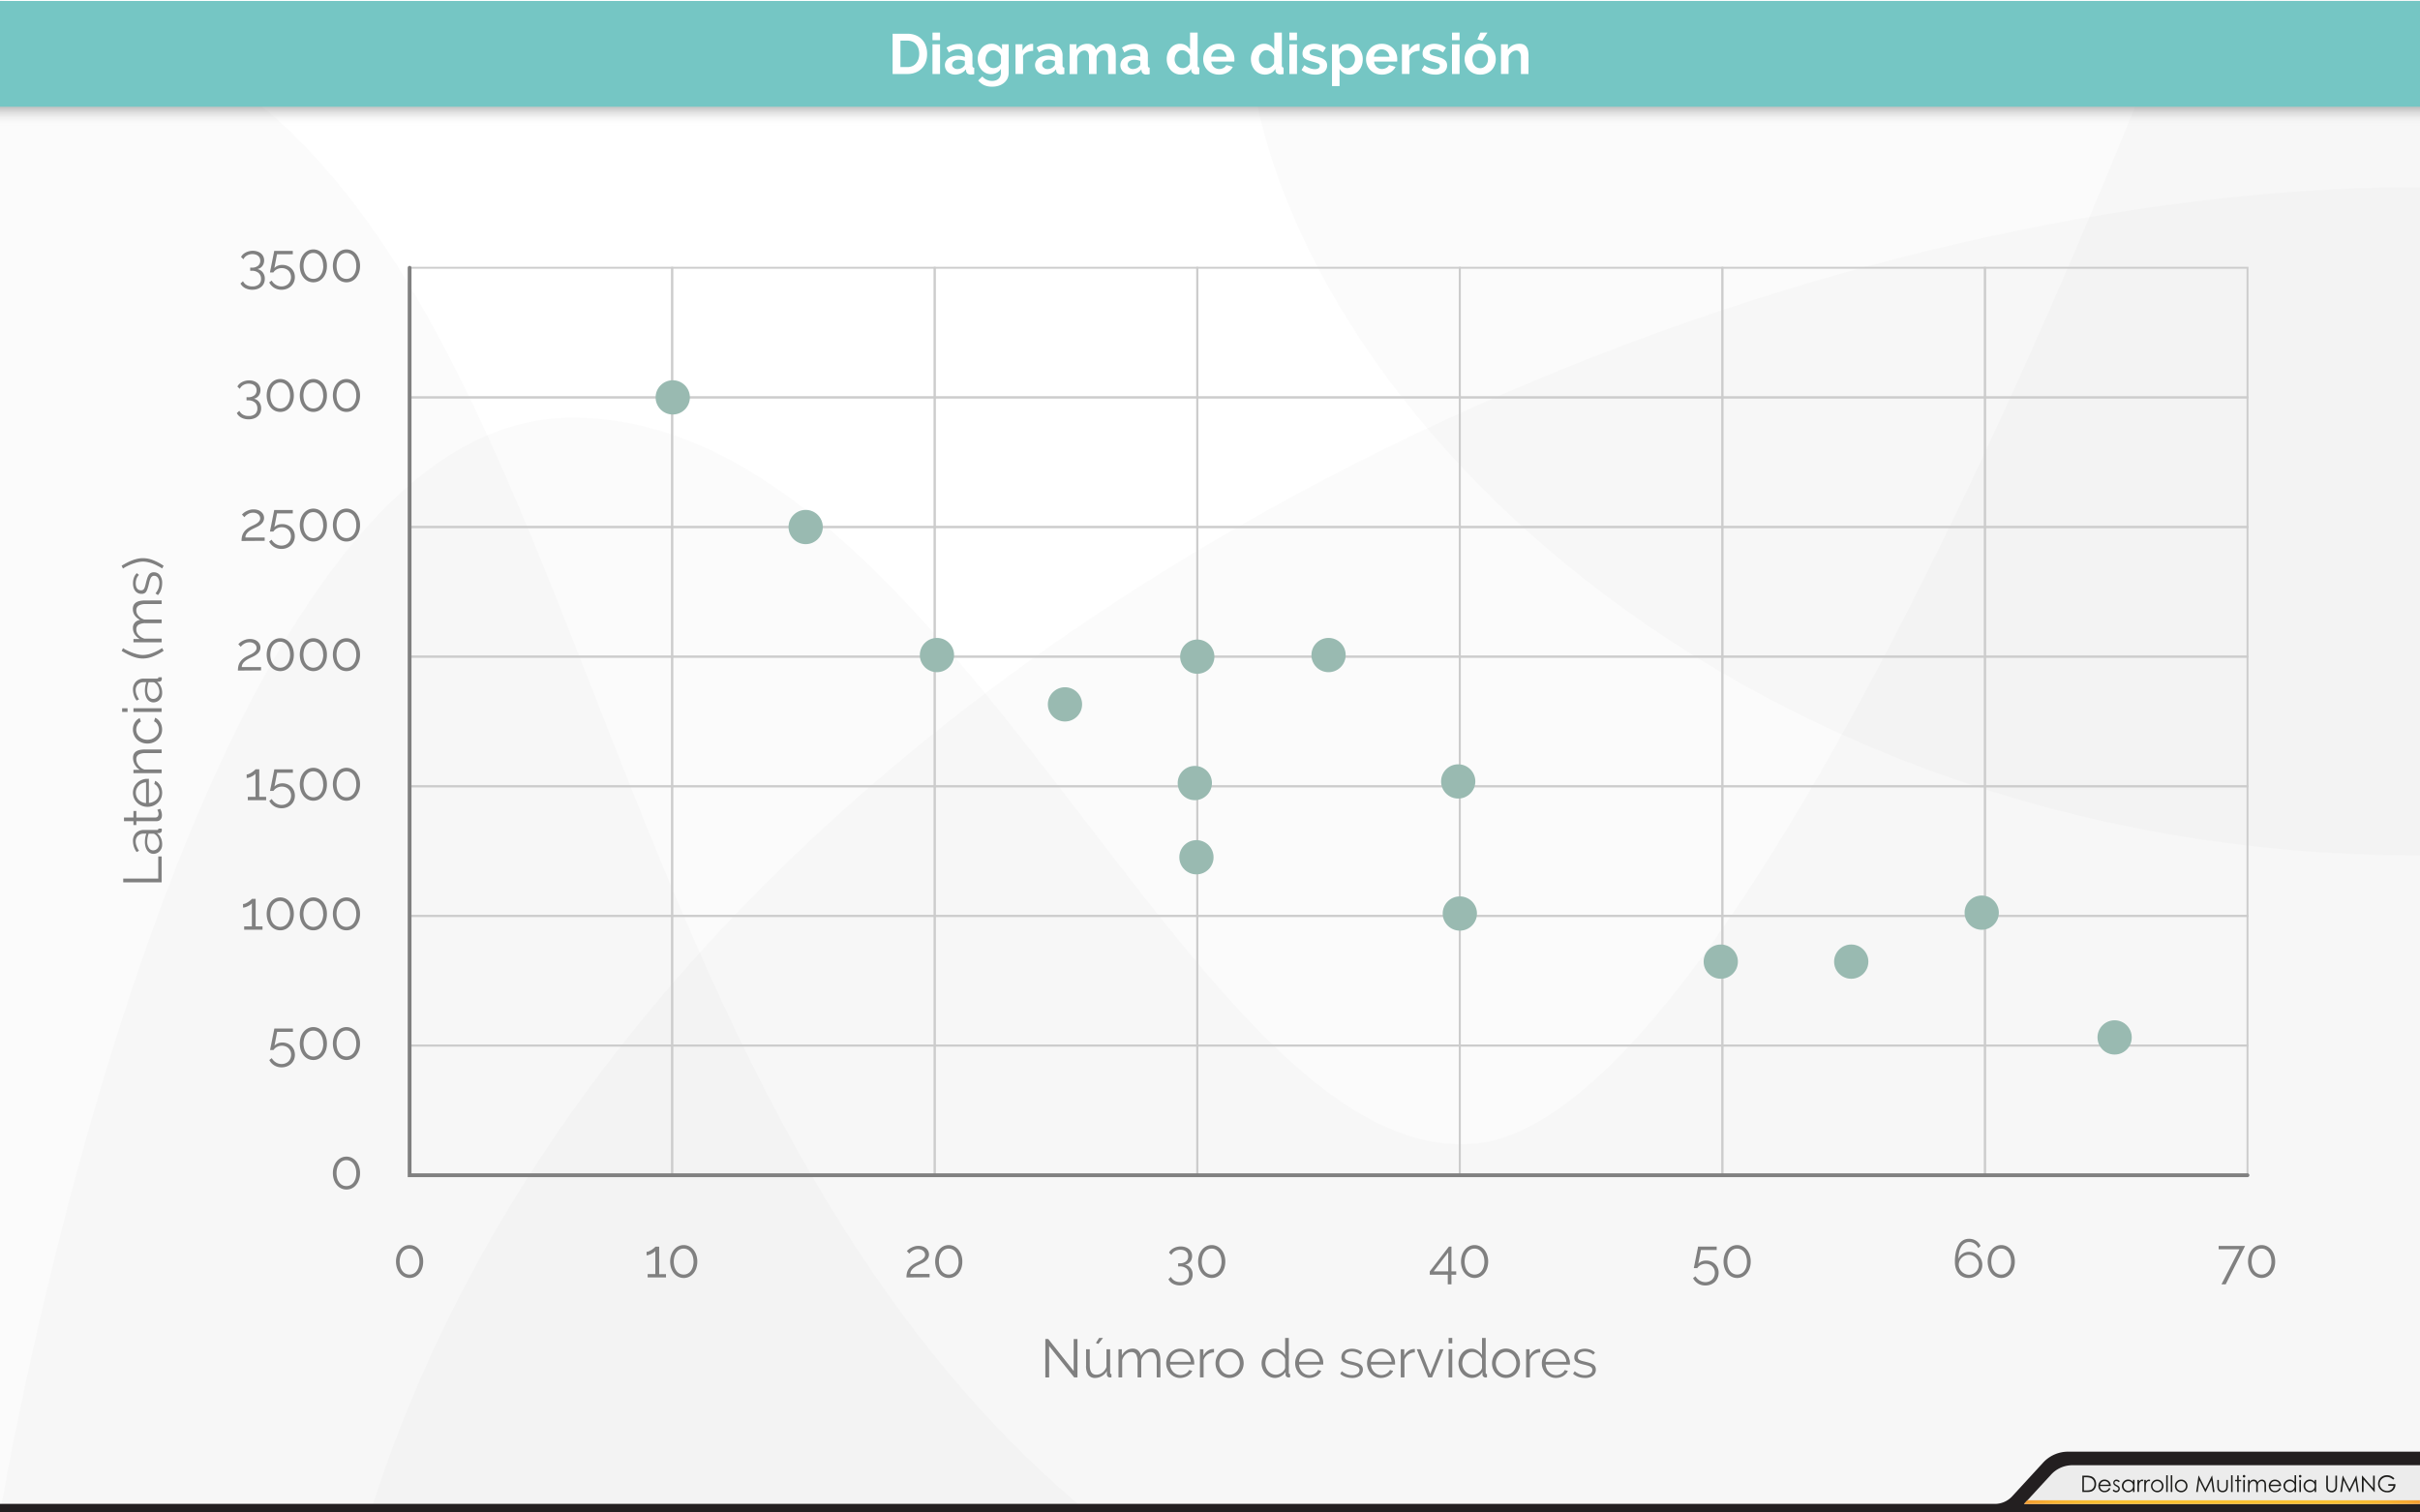 <svg xmlns="http://www.w3.org/2000/svg" xmlns:xlink="http://www.w3.org/1999/xlink" viewBox="0 0 1280 800"><defs><linearGradient id="Degradado_sin_nombre_26" x1="640" y1="56.5" x2="640" y2="66.5" gradientUnits="userSpaceOnUse"><stop offset="0" stop-color="#333"/><stop offset="1" stop-color="#fff" stop-opacity="0"/></linearGradient><linearGradient id="Degradado_sin_nombre_2" x1="1070.51" y1="794.52" x2="1279.97" y2="794.52" gradientUnits="userSpaceOnUse"><stop offset="0" stop-color="#f39d32"/><stop offset="0.03" stop-color="#f5a532"/><stop offset="0.08" stop-color="#f8b332"/><stop offset="0.15" stop-color="#f7bb32"/><stop offset="0.24" stop-color="#f9c032"/><stop offset="0.51" stop-color="#f9c032"/><stop offset="0.77" stop-color="#f9c032"/><stop offset="0.86" stop-color="#f7bb32"/><stop offset="0.92" stop-color="#f8b332"/><stop offset="0.98" stop-color="#f5a532"/><stop offset="1" stop-color="#f39d32"/></linearGradient></defs><title>p4h1</title><g style="isolation:isolate"><g id="fondo"><rect x="0.03" width="1280" height="800.5" fill="#fff"/><path d="M0,800.5S96,225,300,221,629,616,779,605,1151.2.5,1151.2.5L1280,0V795Z" fill="#4d4d4d" opacity="0.02" style="isolation:isolate"/><path d="M0,0C322,28,272,555,581,804.51,477,804.51,0,800,0,800Z" fill="#4d4d4d" opacity="0.02" style="isolation:isolate"/><path d="M194,806C330,361,893,99,1280,99c0,96.44,0,696,0,696S458,806,194,806Z" fill="#4d4d4d" opacity="0.02" style="isolation:isolate"/><path d="M658.75.5c0,194.5,248.2,452,621.22,452C1280,313,1280,0,1280,0Z" fill="#4d4d4d" opacity="0.02" style="isolation:isolate"/></g><g id="contenido"><rect x="216.65" y="141.62" width="138.87" height="68.57" fill="none" stroke="#ccc" stroke-miterlimit="10"/><rect x="216.65" y="210.19" width="138.87" height="68.57" fill="none" stroke="#ccc" stroke-miterlimit="10"/><rect x="216.65" y="278.76" width="138.87" height="68.57" fill="none" stroke="#ccc" stroke-miterlimit="10"/><rect x="216.65" y="347.33" width="138.87" height="68.57" fill="none" stroke="#ccc" stroke-miterlimit="10"/><rect x="216.65" y="415.9" width="138.87" height="68.57" fill="none" stroke="#ccc" stroke-miterlimit="10"/><rect x="216.65" y="484.47" width="138.87" height="68.57" fill="none" stroke="#ccc" stroke-miterlimit="10"/><rect x="216.65" y="553.04" width="138.87" height="68.57" fill="none" stroke="#ccc" stroke-miterlimit="10"/><rect x="355.52" y="141.62" width="138.87" height="68.57" fill="none" stroke="#ccc" stroke-miterlimit="10"/><rect x="355.52" y="210.19" width="138.87" height="68.57" fill="none" stroke="#ccc" stroke-miterlimit="10"/><rect x="355.52" y="278.76" width="138.87" height="68.57" fill="none" stroke="#ccc" stroke-miterlimit="10"/><rect x="355.52" y="347.33" width="138.87" height="68.57" fill="none" stroke="#ccc" stroke-miterlimit="10"/><rect x="355.52" y="415.9" width="138.87" height="68.57" fill="none" stroke="#ccc" stroke-miterlimit="10"/><rect x="355.52" y="484.47" width="138.87" height="68.57" fill="none" stroke="#ccc" stroke-miterlimit="10"/><rect x="355.52" y="553.04" width="138.87" height="68.57" fill="none" stroke="#ccc" stroke-miterlimit="10"/><rect x="494.39" y="141.62" width="138.87" height="68.57" fill="none" stroke="#ccc" stroke-miterlimit="10"/><rect x="494.39" y="210.19" width="138.87" height="68.57" fill="none" stroke="#ccc" stroke-miterlimit="10"/><rect x="494.39" y="278.76" width="138.87" height="68.57" fill="none" stroke="#ccc" stroke-miterlimit="10"/><rect x="494.39" y="347.33" width="138.87" height="68.57" fill="none" stroke="#ccc" stroke-miterlimit="10"/><rect x="494.39" y="415.9" width="138.87" height="68.57" fill="none" stroke="#ccc" stroke-miterlimit="10"/><rect x="494.39" y="484.47" width="138.87" height="68.57" fill="none" stroke="#ccc" stroke-miterlimit="10"/><rect x="494.39" y="553.04" width="138.87" height="68.57" fill="none" stroke="#ccc" stroke-miterlimit="10"/><rect x="633.27" y="141.62" width="138.87" height="68.57" fill="none" stroke="#ccc" stroke-miterlimit="10"/><rect x="633.27" y="210.19" width="138.87" height="68.57" fill="none" stroke="#ccc" stroke-miterlimit="10"/><rect x="633.27" y="278.76" width="138.87" height="68.57" fill="none" stroke="#ccc" stroke-miterlimit="10"/><rect x="633.27" y="347.33" width="138.87" height="68.57" fill="none" stroke="#ccc" stroke-miterlimit="10"/><rect x="633.27" y="415.9" width="138.87" height="68.57" fill="none" stroke="#ccc" stroke-miterlimit="10"/><rect x="633.27" y="484.47" width="138.87" height="68.57" fill="none" stroke="#ccc" stroke-miterlimit="10"/><rect x="633.27" y="553.04" width="138.87" height="68.57" fill="none" stroke="#ccc" stroke-miterlimit="10"/><rect x="772.14" y="141.62" width="138.87" height="68.57" fill="none" stroke="#ccc" stroke-miterlimit="10"/><rect x="772.14" y="210.19" width="138.87" height="68.57" fill="none" stroke="#ccc" stroke-miterlimit="10"/><rect x="772.14" y="278.76" width="138.87" height="68.57" fill="none" stroke="#ccc" stroke-miterlimit="10"/><rect x="772.14" y="347.33" width="138.87" height="68.57" fill="none" stroke="#ccc" stroke-miterlimit="10"/><rect x="772.14" y="415.9" width="138.87" height="68.57" fill="none" stroke="#ccc" stroke-miterlimit="10"/><rect x="772.14" y="484.47" width="138.87" height="68.57" fill="none" stroke="#ccc" stroke-miterlimit="10"/><rect x="772.14" y="553.04" width="138.87" height="68.57" fill="none" stroke="#ccc" stroke-miterlimit="10"/><rect x="911.02" y="141.62" width="138.87" height="68.57" fill="none" stroke="#ccc" stroke-miterlimit="10"/><rect x="911.02" y="210.19" width="138.87" height="68.57" fill="none" stroke="#ccc" stroke-miterlimit="10"/><rect x="911.02" y="278.76" width="138.87" height="68.57" fill="none" stroke="#ccc" stroke-miterlimit="10"/><rect x="911.02" y="347.33" width="138.87" height="68.57" fill="none" stroke="#ccc" stroke-miterlimit="10"/><rect x="911.02" y="415.9" width="138.87" height="68.57" fill="none" stroke="#ccc" stroke-miterlimit="10"/><rect x="911.02" y="484.47" width="138.87" height="68.57" fill="none" stroke="#ccc" stroke-miterlimit="10"/><rect x="911.02" y="553.04" width="138.87" height="68.57" fill="none" stroke="#ccc" stroke-miterlimit="10"/><rect x="1049.89" y="141.62" width="138.87" height="68.57" fill="none" stroke="#ccc" stroke-miterlimit="10"/><rect x="1049.89" y="210.19" width="138.87" height="68.57" fill="none" stroke="#ccc" stroke-miterlimit="10"/><rect x="1049.89" y="278.76" width="138.87" height="68.57" fill="none" stroke="#ccc" stroke-miterlimit="10"/><rect x="1049.89" y="347.33" width="138.87" height="68.57" fill="none" stroke="#ccc" stroke-miterlimit="10"/><rect x="1049.89" y="415.9" width="138.87" height="68.57" fill="none" stroke="#ccc" stroke-miterlimit="10"/><rect x="1049.89" y="484.47" width="138.87" height="68.57" fill="none" stroke="#ccc" stroke-miterlimit="10"/><rect x="1049.89" y="553.04" width="138.87" height="68.57" fill="none" stroke="#ccc" stroke-miterlimit="10"/><polyline points="1188.77 621.61 216.65 621.61 216.65 141.62" fill="none" stroke="gray" stroke-linecap="round" stroke-miterlimit="10" stroke-width="2"/><path d="M135.93,142.29a4.71,4.71,0,0,1,3,1.72,5.3,5.3,0,0,1,1.13,3.46,5.72,5.72,0,0,1-.47,2.36,5.08,5.08,0,0,1-1.34,1.83,6.09,6.09,0,0,1-2.09,1.17,8.24,8.24,0,0,1-2.71.42,8,8,0,0,1-3.8-.87,5.86,5.86,0,0,1-2.46-2.42l1.34-1.23a4.64,4.64,0,0,0,1.83,2,5.85,5.85,0,0,0,3.09.75,5,5,0,0,0,3.38-1,3.71,3.71,0,0,0,1.23-3,4,4,0,0,0-1.29-3.12,5.45,5.45,0,0,0-3.72-1.14h-.71v-1.66h.77a5,5,0,0,0,3.38-1,3.33,3.33,0,0,0,1.17-2.64,3.62,3.62,0,0,0-.31-1.52,3.18,3.18,0,0,0-.88-1.1,3.78,3.78,0,0,0-1.31-.67,6,6,0,0,0-4.52.5,4.68,4.68,0,0,0-1.88,2l-1.26-1.2a4.7,4.7,0,0,1,1-1.36,6.25,6.25,0,0,1,1.43-1,7.3,7.3,0,0,1,1.77-.67,7.89,7.89,0,0,1,2-.25,7.44,7.44,0,0,1,2.42.38,5.63,5.63,0,0,1,1.9,1,4.71,4.71,0,0,1,1.25,1.62,4.91,4.91,0,0,1,.44,2.08,5.28,5.28,0,0,1-.26,1.65,4.58,4.58,0,0,1-.74,1.4,4.18,4.18,0,0,1-2.78,1.56Z" fill="gray"/><path d="M149.32,140.12a7,7,0,0,1,2.61.47,6.37,6.37,0,0,1,2.1,1.33,6.29,6.29,0,0,1,1.42,2,6.62,6.62,0,0,1,.51,2.62,6.55,6.55,0,0,1-.56,2.76,6.25,6.25,0,0,1-1.51,2.12,6.91,6.91,0,0,1-2.25,1.36,7.78,7.78,0,0,1-2.74.49,7.46,7.46,0,0,1-2.08-.28,7,7,0,0,1-1.82-.78,8.06,8.06,0,0,1-1.5-1.23,6.51,6.51,0,0,1-1.1-1.6l1.29-1a6.16,6.16,0,0,0,2.19,2.26,5.68,5.68,0,0,0,3,.86,5.36,5.36,0,0,0,2-.36,4.84,4.84,0,0,0,1.6-1,4.7,4.7,0,0,0,1.07-1.58,5.27,5.27,0,0,0,0-3.93,4.48,4.48,0,0,0-2.58-2.47,5.23,5.23,0,0,0-1.91-.35,5.68,5.68,0,0,0-2.54.59,4.94,4.94,0,0,0-1.93,1.7h-1.8c0-.11.07-.37.14-.77s.17-.88.29-1.43.24-1.17.37-1.85.27-1.36.4-2c.32-1.61.68-3.39,1.06-5.35h9.81v1.8h-8.35l-1.4,7.29a5.17,5.17,0,0,1,1.81-1.24A6.08,6.08,0,0,1,149.32,140.12Z" fill="gray"/><path d="M172.93,140.66a10.5,10.5,0,0,1-.55,3.48,8.62,8.62,0,0,1-1.5,2.74,6.81,6.81,0,0,1-2.27,1.81,6.71,6.71,0,0,1-5.72,0,6.75,6.75,0,0,1-2.28-1.81,8.62,8.62,0,0,1-1.5-2.74,11.48,11.48,0,0,1,0-7,8.62,8.62,0,0,1,1.5-2.74,7,7,0,0,1,2.28-1.82,6.53,6.53,0,0,1,5.72,0,7.11,7.11,0,0,1,2.27,1.82,8.62,8.62,0,0,1,1.5,2.74A10.5,10.5,0,0,1,172.93,140.66Zm-2,0a9.77,9.77,0,0,0-.38-2.8,6.84,6.84,0,0,0-1.08-2.16,4.92,4.92,0,0,0-1.64-1.41,4.72,4.72,0,0,0-4.23,0A5,5,0,0,0,162,135.7a6.62,6.62,0,0,0-1.07,2.16,10.25,10.25,0,0,0,0,5.6,6.62,6.62,0,0,0,1.07,2.16,4.76,4.76,0,0,0,1.65,1.39,4.81,4.81,0,0,0,4.23,0,4.64,4.64,0,0,0,1.64-1.39,6.84,6.84,0,0,0,1.08-2.16A9.77,9.77,0,0,0,171,140.66Z" fill="gray"/><path d="M190.44,140.66a10.5,10.5,0,0,1-.55,3.48,8.62,8.62,0,0,1-1.5,2.74,6.81,6.81,0,0,1-2.27,1.81,6.73,6.73,0,0,1-5.73,0,6.81,6.81,0,0,1-2.27-1.81,8.62,8.62,0,0,1-1.5-2.74,11.28,11.28,0,0,1,0-7,8.62,8.62,0,0,1,1.5-2.74,7.11,7.11,0,0,1,2.27-1.82,6.55,6.55,0,0,1,5.73,0,7.11,7.11,0,0,1,2.27,1.82,8.62,8.62,0,0,1,1.5,2.74A10.5,10.5,0,0,1,190.44,140.66Zm-2,0a9.77,9.77,0,0,0-.38-2.8A6.84,6.84,0,0,0,187,135.7a4.92,4.92,0,0,0-1.64-1.41,4.52,4.52,0,0,0-2.1-.5,4.59,4.59,0,0,0-2.14.5,5,5,0,0,0-1.64,1.41,6.62,6.62,0,0,0-1.07,2.16,10.25,10.25,0,0,0,0,5.6,6.62,6.62,0,0,0,1.07,2.16,4.73,4.73,0,0,0,1.64,1.39,4.59,4.59,0,0,0,2.14.49,4.51,4.51,0,0,0,2.1-.49,4.64,4.64,0,0,0,1.64-1.39,6.84,6.84,0,0,0,1.08-2.16A9.77,9.77,0,0,0,188.46,140.66Z" fill="gray"/><path d="M134,210.84a4.73,4.73,0,0,1,3,1.72,5.35,5.35,0,0,1,1.13,3.46,5.72,5.72,0,0,1-.48,2.36,5.08,5.08,0,0,1-1.34,1.83,6,6,0,0,1-2.09,1.17,8.22,8.22,0,0,1-2.7.42,8,8,0,0,1-3.81-.87,5.86,5.86,0,0,1-2.46-2.42l1.35-1.23a4.64,4.64,0,0,0,1.83,2,5.84,5.84,0,0,0,3.09.74,5,5,0,0,0,3.37-1,3.71,3.71,0,0,0,1.23-3,4,4,0,0,0-1.28-3.12,5.45,5.45,0,0,0-3.72-1.14h-.72v-1.66h.77a5,5,0,0,0,3.38-1,3.33,3.33,0,0,0,1.17-2.64,3.47,3.47,0,0,0-.31-1.52,3,3,0,0,0-.87-1.1,3.92,3.92,0,0,0-1.32-.67,5.44,5.44,0,0,0-1.65-.23,5.54,5.54,0,0,0-2.87.73,4.68,4.68,0,0,0-1.88,2l-1.25-1.2a4.48,4.48,0,0,1,1-1.36,6.17,6.17,0,0,1,1.43-1,7.3,7.3,0,0,1,1.77-.67,7.91,7.91,0,0,1,2-.25,7.71,7.71,0,0,1,2.41.37,5.88,5.88,0,0,1,1.91,1.05,4.72,4.72,0,0,1,1.68,3.7,5.32,5.32,0,0,1-.25,1.65,4.6,4.6,0,0,1-.75,1.4,4.12,4.12,0,0,1-2.77,1.56Z" fill="gray"/><path d="M155.42,209.21a10.5,10.5,0,0,1-.55,3.48,8.62,8.62,0,0,1-1.5,2.74,6.72,6.72,0,0,1-2.27,1.81,6.71,6.71,0,0,1-5.72,0,6.75,6.75,0,0,1-2.28-1.81,8.62,8.62,0,0,1-1.5-2.74,11.48,11.48,0,0,1,0-7,8.62,8.62,0,0,1,1.5-2.74,6.91,6.91,0,0,1,2.28-1.82,6.53,6.53,0,0,1,5.72,0,6.87,6.87,0,0,1,2.27,1.82,8.62,8.62,0,0,1,1.5,2.74A10.5,10.5,0,0,1,155.42,209.21Zm-2,0a9.77,9.77,0,0,0-.38-2.8,6.84,6.84,0,0,0-1.08-2.16,4.92,4.92,0,0,0-1.64-1.41,4.72,4.72,0,0,0-4.23,0,5,5,0,0,0-1.65,1.41,6.62,6.62,0,0,0-1.07,2.16,10.25,10.25,0,0,0,0,5.6,6.62,6.62,0,0,0,1.07,2.16,4.76,4.76,0,0,0,1.65,1.39,4.81,4.81,0,0,0,4.23,0,4.64,4.64,0,0,0,1.64-1.39,6.84,6.84,0,0,0,1.08-2.16A9.77,9.77,0,0,0,153.44,209.21Z" fill="gray"/><path d="M172.93,209.21a10.5,10.5,0,0,1-.55,3.48,8.62,8.62,0,0,1-1.5,2.74,6.81,6.81,0,0,1-2.27,1.81,6.71,6.71,0,0,1-5.72,0,6.75,6.75,0,0,1-2.28-1.81,8.62,8.62,0,0,1-1.5-2.74,11.48,11.48,0,0,1,0-7,8.62,8.62,0,0,1,1.5-2.74,6.91,6.91,0,0,1,2.28-1.82,6.53,6.53,0,0,1,5.72,0,7,7,0,0,1,2.27,1.82,8.62,8.62,0,0,1,1.5,2.74A10.5,10.5,0,0,1,172.93,209.21Zm-2,0a9.77,9.77,0,0,0-.38-2.8,6.84,6.84,0,0,0-1.08-2.16,4.92,4.92,0,0,0-1.64-1.41,4.72,4.72,0,0,0-4.23,0,5,5,0,0,0-1.65,1.41,6.62,6.62,0,0,0-1.07,2.16,10.25,10.25,0,0,0,0,5.6,6.62,6.62,0,0,0,1.07,2.16,4.76,4.76,0,0,0,1.65,1.39,4.81,4.81,0,0,0,4.23,0,4.64,4.64,0,0,0,1.64-1.39,6.84,6.84,0,0,0,1.08-2.16A9.77,9.77,0,0,0,171,209.21Z" fill="gray"/><path d="M190.44,209.21a10.5,10.5,0,0,1-.55,3.48,8.62,8.62,0,0,1-1.5,2.74,6.81,6.81,0,0,1-2.27,1.81,6.73,6.73,0,0,1-5.73,0,6.81,6.81,0,0,1-2.27-1.81,8.62,8.62,0,0,1-1.5-2.74,11.28,11.28,0,0,1,0-7,8.62,8.62,0,0,1,1.5-2.74,7,7,0,0,1,2.27-1.82,6.55,6.55,0,0,1,5.73,0,7,7,0,0,1,2.27,1.82,8.62,8.62,0,0,1,1.5,2.74A10.5,10.5,0,0,1,190.44,209.21Zm-2,0a9.77,9.77,0,0,0-.38-2.8,6.84,6.84,0,0,0-1.08-2.16,4.92,4.92,0,0,0-1.64-1.41,4.52,4.52,0,0,0-2.1-.5,4.59,4.59,0,0,0-2.14.5,5,5,0,0,0-1.64,1.41,6.62,6.62,0,0,0-1.07,2.16,10.25,10.25,0,0,0,0,5.6,6.62,6.62,0,0,0,1.07,2.16,4.73,4.73,0,0,0,1.64,1.39,4.59,4.59,0,0,0,2.14.49,4.51,4.51,0,0,0,2.1-.49,4.64,4.64,0,0,0,1.64-1.39,6.84,6.84,0,0,0,1.08-2.16A9.77,9.77,0,0,0,188.46,209.21Z" fill="gray"/><path d="M127.75,286.14a11.89,11.89,0,0,1,.17-2,6.83,6.83,0,0,1,.68-2,7.12,7.12,0,0,1,1.43-1.87,10.33,10.33,0,0,1,2.47-1.7c.55-.29,1.13-.57,1.73-.85a10.19,10.19,0,0,0,1.66-.93,5.18,5.18,0,0,0,1.25-1.16,2.42,2.42,0,0,0,.48-1.5,2.56,2.56,0,0,0-.24-1.07,2.82,2.82,0,0,0-.72-.95,3.67,3.67,0,0,0-1.17-.67,4.79,4.79,0,0,0-1.64-.25,4.91,4.91,0,0,0-1.69.27,5.83,5.83,0,0,0-1.3.64,5.19,5.19,0,0,0-1,.79,7,7,0,0,0-.6.67l-1.29-1.4q.17-.18.66-.63a7,7,0,0,1,1.27-.92,10.69,10.69,0,0,1,1.85-.81,7.28,7.28,0,0,1,2.37-.36,7.12,7.12,0,0,1,2.35.36,5.44,5.44,0,0,1,1.74,1,4.33,4.33,0,0,1,1.09,1.45,4,4,0,0,1,.37,1.7,3.9,3.9,0,0,1-.51,2,5.74,5.74,0,0,1-1.28,1.49,8.5,8.5,0,0,1-1.61,1.07c-.58.3-1.09.55-1.55.76s-1.2.57-1.79.9a10.29,10.29,0,0,0-1.56,1.1,6,6,0,0,0-1.13,1.35,3.24,3.24,0,0,0-.44,1.66H140v1.77Z" fill="gray"/><path d="M149.32,277.22a7,7,0,0,1,2.61.47A6.37,6.37,0,0,1,154,279a6.29,6.29,0,0,1,1.42,2,6.62,6.62,0,0,1,.51,2.62,6.55,6.55,0,0,1-.56,2.76,6.25,6.25,0,0,1-1.51,2.12,7.09,7.09,0,0,1-2.25,1.36,7.89,7.89,0,0,1-4.82.21,7,7,0,0,1-1.82-.78,8.06,8.06,0,0,1-1.5-1.23,6.38,6.38,0,0,1-1.1-1.61l1.29-1a6.16,6.16,0,0,0,2.19,2.26,5.68,5.68,0,0,0,3,.86,5.36,5.36,0,0,0,2-.36,4.84,4.84,0,0,0,1.6-1,4.7,4.7,0,0,0,1.07-1.58,5.27,5.27,0,0,0,0-3.93,4.51,4.51,0,0,0-1-1.5,4.7,4.7,0,0,0-1.55-1,5.44,5.44,0,0,0-1.91-.34,5.68,5.68,0,0,0-2.54.59,4.94,4.94,0,0,0-1.93,1.7h-1.8c0-.11.07-.37.14-.77s.17-.88.29-1.43.24-1.17.37-1.85.27-1.36.4-2c.32-1.61.68-3.39,1.06-5.35h9.81v1.8h-8.35l-1.4,7.29a5.17,5.17,0,0,1,1.81-1.24A6.08,6.08,0,0,1,149.32,277.22Z" fill="gray"/><path d="M172.93,277.76a10.5,10.5,0,0,1-.55,3.48,8.62,8.62,0,0,1-1.5,2.74,6.94,6.94,0,0,1-2.27,1.81,6.71,6.71,0,0,1-5.72,0,6.88,6.88,0,0,1-2.28-1.81,8.62,8.62,0,0,1-1.5-2.74,11.48,11.48,0,0,1,0-7,8.62,8.62,0,0,1,1.5-2.74,6.91,6.91,0,0,1,2.28-1.82,6.53,6.53,0,0,1,5.72,0,7,7,0,0,1,2.27,1.82,8.62,8.62,0,0,1,1.5,2.74A10.5,10.5,0,0,1,172.93,277.76Zm-2,0a9.77,9.77,0,0,0-.38-2.8,6.84,6.84,0,0,0-1.08-2.16,4.81,4.81,0,0,0-1.64-1.41,4.72,4.72,0,0,0-4.23,0A4.93,4.93,0,0,0,162,272.8,6.62,6.62,0,0,0,160.9,275a10.25,10.25,0,0,0,0,5.6,6.62,6.62,0,0,0,1.07,2.16,4.76,4.76,0,0,0,1.65,1.39,4.81,4.81,0,0,0,4.23,0,4.64,4.64,0,0,0,1.64-1.39,6.84,6.84,0,0,0,1.08-2.16A9.77,9.77,0,0,0,171,277.76Z" fill="gray"/><path d="M190.44,277.76a10.5,10.5,0,0,1-.55,3.48,8.62,8.62,0,0,1-1.5,2.74,6.94,6.94,0,0,1-2.27,1.81,6.71,6.71,0,0,1-5.72,0,6.88,6.88,0,0,1-2.28-1.81,8.62,8.62,0,0,1-1.5-2.74,11.48,11.48,0,0,1,0-7,8.62,8.62,0,0,1,1.5-2.74,6.91,6.91,0,0,1,2.28-1.82,6.53,6.53,0,0,1,5.72,0,7,7,0,0,1,2.27,1.82,8.62,8.62,0,0,1,1.5,2.74A10.5,10.5,0,0,1,190.44,277.76Zm-2,0a9.77,9.77,0,0,0-.38-2.8A6.84,6.84,0,0,0,187,272.8a4.81,4.81,0,0,0-1.64-1.41,4.52,4.52,0,0,0-2.1-.5,4.59,4.59,0,0,0-2.14.5,5,5,0,0,0-1.64,1.41,6.62,6.62,0,0,0-1.07,2.16,10.25,10.25,0,0,0,0,5.6,6.62,6.62,0,0,0,1.07,2.16,4.82,4.82,0,0,0,1.64,1.39,4.59,4.59,0,0,0,2.14.49,4.51,4.51,0,0,0,2.1-.49,4.64,4.64,0,0,0,1.64-1.39,6.84,6.84,0,0,0,1.08-2.16A9.77,9.77,0,0,0,188.46,277.76Z" fill="gray"/><path d="M125.83,354.69a10.91,10.91,0,0,1,.18-2,6.9,6.9,0,0,1,.67-2,7.29,7.29,0,0,1,1.43-1.87,10.33,10.33,0,0,1,2.47-1.7c.56-.29,1.13-.57,1.74-.85a10.08,10.08,0,0,0,1.65-.93,5.18,5.18,0,0,0,1.25-1.16,2.43,2.43,0,0,0,.49-1.5,2.57,2.57,0,0,0-.25-1.07,2.79,2.79,0,0,0-.71-.94,3.85,3.85,0,0,0-1.18-.68,4.75,4.75,0,0,0-1.64-.25,5,5,0,0,0-1.69.27,5.83,5.83,0,0,0-1.3.64,6,6,0,0,0-1,.79,7,7,0,0,0-.6.67l-1.29-1.4.66-.63a7,7,0,0,1,1.27-.92,10.69,10.69,0,0,1,1.85-.81,7.33,7.33,0,0,1,2.37-.36,7.12,7.12,0,0,1,2.35.36,5.08,5.08,0,0,1,1.74,1,4.2,4.2,0,0,1,1.09,1.44,4,4,0,0,1,.37,1.7,3.9,3.9,0,0,1-.51,2,5.71,5.71,0,0,1-1.27,1.49,8.9,8.9,0,0,1-1.62,1.07c-.57.3-1.09.55-1.55.76a19.78,19.78,0,0,0-1.78.9,9.25,9.25,0,0,0-1.56,1.11,5.3,5.3,0,0,0-1.13,1.34,3.16,3.16,0,0,0-.45,1.66h10.19v1.77Z" fill="gray"/><path d="M155.42,346.31a10.5,10.5,0,0,1-.55,3.48,8.52,8.52,0,0,1-1.5,2.74,6.72,6.72,0,0,1-2.27,1.81,6.71,6.71,0,0,1-5.72,0,6.75,6.75,0,0,1-2.28-1.81,8.52,8.52,0,0,1-1.5-2.74,11.48,11.48,0,0,1,0-7,8.62,8.62,0,0,1,1.5-2.74,7,7,0,0,1,2.28-1.82,6.53,6.53,0,0,1,5.72,0,7,7,0,0,1,2.27,1.82,8.62,8.62,0,0,1,1.5,2.74A10.5,10.5,0,0,1,155.42,346.31Zm-2,0a9.77,9.77,0,0,0-.38-2.8,6.84,6.84,0,0,0-1.08-2.16,4.92,4.92,0,0,0-1.64-1.41,4.72,4.72,0,0,0-4.23,0,5,5,0,0,0-1.65,1.41,6.62,6.62,0,0,0-1.07,2.16,10.25,10.25,0,0,0,0,5.6,6.62,6.62,0,0,0,1.07,2.16,4.66,4.66,0,0,0,1.65,1.39,4.66,4.66,0,0,0,5.87-1.39,6.84,6.84,0,0,0,1.08-2.16A9.72,9.72,0,0,0,153.44,346.31Z" fill="gray"/><path d="M172.93,346.31a10.5,10.5,0,0,1-.55,3.48,8.52,8.52,0,0,1-1.5,2.74,6.81,6.81,0,0,1-2.27,1.81,6.71,6.71,0,0,1-5.72,0,6.75,6.75,0,0,1-2.28-1.81,8.52,8.52,0,0,1-1.5-2.74,11.48,11.48,0,0,1,0-7,8.62,8.62,0,0,1,1.5-2.74,7,7,0,0,1,2.28-1.82,6.53,6.53,0,0,1,5.72,0,7.11,7.11,0,0,1,2.27,1.82,8.62,8.62,0,0,1,1.5,2.74A10.5,10.5,0,0,1,172.93,346.31Zm-2,0a9.77,9.77,0,0,0-.38-2.8,6.84,6.84,0,0,0-1.08-2.16,4.92,4.92,0,0,0-1.64-1.41,4.72,4.72,0,0,0-4.23,0,5,5,0,0,0-1.65,1.41,6.62,6.62,0,0,0-1.07,2.16,10.25,10.25,0,0,0,0,5.6,6.62,6.62,0,0,0,1.07,2.16,4.66,4.66,0,0,0,1.65,1.39,4.66,4.66,0,0,0,5.87-1.39,6.84,6.84,0,0,0,1.08-2.16A9.72,9.72,0,0,0,171,346.31Z" fill="gray"/><path d="M190.44,346.31a10.5,10.5,0,0,1-.55,3.48,8.52,8.52,0,0,1-1.5,2.74,6.81,6.81,0,0,1-2.27,1.81,6.73,6.73,0,0,1-5.73,0,6.81,6.81,0,0,1-2.27-1.81,8.52,8.52,0,0,1-1.5-2.74,11.28,11.28,0,0,1,0-7,8.62,8.62,0,0,1,1.5-2.74,7.11,7.11,0,0,1,2.27-1.82,6.55,6.55,0,0,1,5.73,0,7.11,7.11,0,0,1,2.27,1.82,8.62,8.62,0,0,1,1.5,2.74A10.5,10.5,0,0,1,190.44,346.31Zm-2,0a9.77,9.77,0,0,0-.38-2.8,6.84,6.84,0,0,0-1.08-2.16,4.92,4.92,0,0,0-1.64-1.41,4.52,4.52,0,0,0-2.1-.5,4.59,4.59,0,0,0-2.14.5,5,5,0,0,0-1.64,1.41,6.62,6.62,0,0,0-1.07,2.16,10.25,10.25,0,0,0,0,5.6,6.62,6.62,0,0,0,1.07,2.16,4.59,4.59,0,0,0,3.78,1.88,4.59,4.59,0,0,0,3.74-1.88,6.84,6.84,0,0,0,1.08-2.16A9.72,9.72,0,0,0,188.46,346.31Z" fill="gray"/><path d="M140.77,421.47v1.77h-9.7v-1.77h4.06V409.22a3.13,3.13,0,0,1-.78.75,10.54,10.54,0,0,1-1.23.74,8.83,8.83,0,0,1-1.39.57,4,4,0,0,1-1.26.23v-1.89a3.34,3.34,0,0,0,1.44-.37,9.48,9.48,0,0,0,1.49-.86,12.55,12.55,0,0,0,1.19-.91,2.82,2.82,0,0,0,.54-.57h2v14.56Z" fill="gray"/><path d="M149.32,414.32a7,7,0,0,1,2.61.47,6.37,6.37,0,0,1,2.1,1.33,6.22,6.22,0,0,1,1.42,2.05,7,7,0,0,1,0,5.37,6.25,6.25,0,0,1-1.51,2.12,6.91,6.91,0,0,1-2.25,1.36,7.78,7.78,0,0,1-2.74.49,7.46,7.46,0,0,1-2.08-.28,7,7,0,0,1-1.82-.78,8.06,8.06,0,0,1-1.5-1.23,6.51,6.51,0,0,1-1.1-1.6l1.29-1a6.16,6.16,0,0,0,2.19,2.26,5.68,5.68,0,0,0,3,.86,5.36,5.36,0,0,0,2-.36,4.84,4.84,0,0,0,1.6-1,4.7,4.7,0,0,0,1.07-1.58,5.27,5.27,0,0,0,0-3.93,4.48,4.48,0,0,0-2.58-2.47,5.23,5.23,0,0,0-1.91-.35,5.68,5.68,0,0,0-2.54.59,4.94,4.94,0,0,0-1.93,1.7h-1.8c0-.11.07-.37.14-.77s.17-.88.29-1.43.24-1.17.37-1.85.27-1.36.4-2c.32-1.61.68-3.39,1.06-5.35h9.81v1.8h-8.35l-1.4,7.29a5.17,5.17,0,0,1,1.81-1.24A6.08,6.08,0,0,1,149.32,414.32Z" fill="gray"/><path d="M172.93,414.86a10.5,10.5,0,0,1-.55,3.48,8.52,8.52,0,0,1-1.5,2.74,6.81,6.81,0,0,1-2.27,1.81,6.71,6.71,0,0,1-5.72,0,6.75,6.75,0,0,1-2.28-1.81,8.52,8.52,0,0,1-1.5-2.74,11.48,11.48,0,0,1,0-7,8.62,8.62,0,0,1,1.5-2.74,7,7,0,0,1,2.28-1.82,6.53,6.53,0,0,1,5.72,0,7.11,7.11,0,0,1,2.27,1.82,8.62,8.62,0,0,1,1.5,2.74A10.5,10.5,0,0,1,172.93,414.86Zm-2,0a9.77,9.77,0,0,0-.38-2.8,6.84,6.84,0,0,0-1.08-2.16,4.92,4.92,0,0,0-1.64-1.41,4.72,4.72,0,0,0-4.23,0A5,5,0,0,0,162,409.9a6.62,6.62,0,0,0-1.07,2.16,10.25,10.25,0,0,0,0,5.6,6.62,6.62,0,0,0,1.07,2.16,4.76,4.76,0,0,0,1.65,1.39,4.81,4.81,0,0,0,4.23,0,4.64,4.64,0,0,0,1.64-1.39,6.84,6.84,0,0,0,1.08-2.16A9.72,9.72,0,0,0,171,414.86Z" fill="gray"/><path d="M190.44,414.86a10.5,10.5,0,0,1-.55,3.48,8.52,8.52,0,0,1-1.5,2.74,6.81,6.81,0,0,1-2.27,1.81,6.73,6.73,0,0,1-5.73,0,6.81,6.81,0,0,1-2.27-1.81,8.52,8.52,0,0,1-1.5-2.74,11.28,11.28,0,0,1,0-7,8.62,8.62,0,0,1,1.5-2.74,7.11,7.11,0,0,1,2.27-1.82,6.55,6.55,0,0,1,5.73,0,7.11,7.11,0,0,1,2.27,1.82,8.62,8.62,0,0,1,1.5,2.74A10.5,10.5,0,0,1,190.44,414.86Zm-2,0a9.77,9.77,0,0,0-.38-2.8A6.84,6.84,0,0,0,187,409.9a4.92,4.92,0,0,0-1.64-1.41,4.52,4.52,0,0,0-2.1-.5,4.59,4.59,0,0,0-2.14.5,5,5,0,0,0-1.64,1.41,6.62,6.62,0,0,0-1.07,2.16,10.25,10.25,0,0,0,0,5.6,6.62,6.62,0,0,0,1.07,2.16,4.73,4.73,0,0,0,1.64,1.39,4.59,4.59,0,0,0,2.14.49,4.51,4.51,0,0,0,2.1-.49,4.64,4.64,0,0,0,1.64-1.39,6.84,6.84,0,0,0,1.08-2.16A9.72,9.72,0,0,0,188.46,414.86Z" fill="gray"/><path d="M138.85,490v1.77h-9.7V490h4.07V477.77a3.39,3.39,0,0,1-.79.75,9.1,9.1,0,0,1-1.23.74,8.83,8.83,0,0,1-1.39.57,4,4,0,0,1-1.26.23v-1.89a3.42,3.42,0,0,0,1.45-.37,10.48,10.48,0,0,0,1.49-.86,13.7,13.7,0,0,0,1.18-.91,2.69,2.69,0,0,0,.55-.57h2V490Z" fill="gray"/><path d="M155.42,483.41a10.5,10.5,0,0,1-.55,3.48,8.52,8.52,0,0,1-1.5,2.74,6.72,6.72,0,0,1-2.27,1.81,6.71,6.71,0,0,1-5.72,0,6.75,6.75,0,0,1-2.28-1.81,8.52,8.52,0,0,1-1.5-2.74,11.48,11.48,0,0,1,0-7,8.62,8.62,0,0,1,1.5-2.74,7,7,0,0,1,2.28-1.82,6.53,6.53,0,0,1,5.72,0,7,7,0,0,1,2.27,1.82,8.62,8.62,0,0,1,1.5,2.74A10.5,10.5,0,0,1,155.42,483.41Zm-2,0a9.77,9.77,0,0,0-.38-2.8,6.84,6.84,0,0,0-1.08-2.16,4.92,4.92,0,0,0-1.64-1.41,4.72,4.72,0,0,0-4.23,0,5,5,0,0,0-1.65,1.41,6.62,6.62,0,0,0-1.07,2.16,10.25,10.25,0,0,0,0,5.6,6.62,6.62,0,0,0,1.07,2.16,4.76,4.76,0,0,0,1.65,1.39,4.81,4.81,0,0,0,4.23,0,4.64,4.64,0,0,0,1.64-1.39,6.84,6.84,0,0,0,1.08-2.16A9.72,9.72,0,0,0,153.44,483.41Z" fill="gray"/><path d="M172.93,483.41a10.5,10.5,0,0,1-.55,3.48,8.52,8.52,0,0,1-1.5,2.74,6.81,6.81,0,0,1-2.27,1.81,6.73,6.73,0,0,1-5.73,0,6.81,6.81,0,0,1-2.27-1.81,8.52,8.52,0,0,1-1.5-2.74,11.28,11.28,0,0,1,0-7,8.62,8.62,0,0,1,1.5-2.74,7.11,7.11,0,0,1,2.27-1.82,6.55,6.55,0,0,1,5.73,0,7.11,7.11,0,0,1,2.27,1.82,8.62,8.62,0,0,1,1.5,2.74A10.5,10.5,0,0,1,172.93,483.41Zm-2,0a9.77,9.77,0,0,0-.38-2.8,6.84,6.84,0,0,0-1.08-2.16,4.92,4.92,0,0,0-1.64-1.41,4.52,4.52,0,0,0-2.1-.5,4.59,4.59,0,0,0-2.14.5,5.12,5.12,0,0,0-1.64,1.41,6.62,6.62,0,0,0-1.07,2.16,10.25,10.25,0,0,0,0,5.6,6.62,6.62,0,0,0,1.07,2.16,4.82,4.82,0,0,0,1.64,1.39,4.59,4.59,0,0,0,2.14.49,4.51,4.51,0,0,0,2.1-.49,4.64,4.64,0,0,0,1.64-1.39,6.84,6.84,0,0,0,1.08-2.16A9.72,9.72,0,0,0,171,483.41Z" fill="gray"/><path d="M190.44,483.41a10.5,10.5,0,0,1-.55,3.48,8.52,8.52,0,0,1-1.5,2.74,6.81,6.81,0,0,1-2.27,1.81,6.73,6.73,0,0,1-5.73,0,6.81,6.81,0,0,1-2.27-1.81,8.52,8.52,0,0,1-1.5-2.74,11.28,11.28,0,0,1,0-7,8.62,8.62,0,0,1,1.5-2.74,7.11,7.11,0,0,1,2.27-1.82,6.55,6.55,0,0,1,5.73,0,7.11,7.11,0,0,1,2.27,1.82,8.62,8.62,0,0,1,1.5,2.74A10.5,10.5,0,0,1,190.44,483.41Zm-2,0a9.77,9.77,0,0,0-.38-2.8,6.84,6.84,0,0,0-1.08-2.16,4.92,4.92,0,0,0-1.64-1.41,4.52,4.52,0,0,0-2.1-.5,4.59,4.59,0,0,0-2.14.5,5,5,0,0,0-1.64,1.41,6.62,6.62,0,0,0-1.07,2.16,10.25,10.25,0,0,0,0,5.6,6.62,6.62,0,0,0,1.07,2.16,4.73,4.73,0,0,0,1.64,1.39,4.59,4.59,0,0,0,2.14.49,4.51,4.51,0,0,0,2.1-.49,4.64,4.64,0,0,0,1.64-1.39,6.84,6.84,0,0,0,1.08-2.16A9.72,9.72,0,0,0,188.46,483.41Z" fill="gray"/><path d="M149.32,551.42a7,7,0,0,1,2.61.47,6.37,6.37,0,0,1,2.1,1.33,6.22,6.22,0,0,1,1.42,2,7,7,0,0,1,0,5.37,6.25,6.25,0,0,1-1.51,2.12,6.91,6.91,0,0,1-2.25,1.36,7.78,7.78,0,0,1-2.74.49,7.46,7.46,0,0,1-2.08-.28,7,7,0,0,1-1.82-.78,7.68,7.68,0,0,1-1.5-1.23,6.51,6.51,0,0,1-1.1-1.6l1.29-1a6.16,6.16,0,0,0,2.19,2.26,5.59,5.59,0,0,0,3,.86,5.36,5.36,0,0,0,2-.36,4.84,4.84,0,0,0,1.6-1,4.76,4.76,0,0,0,1.07-1.57,5.11,5.11,0,0,0,.39-2,5,5,0,0,0-.37-1.93,4.48,4.48,0,0,0-2.58-2.47,5.23,5.23,0,0,0-1.91-.35,5.68,5.68,0,0,0-2.54.59,4.94,4.94,0,0,0-1.93,1.7h-1.8c0-.11.07-.37.14-.77s.17-.88.29-1.43.24-1.17.37-1.85.27-1.36.4-2c.32-1.61.68-3.39,1.06-5.35h9.81v1.8h-8.35l-1.4,7.3a5.06,5.06,0,0,1,1.81-1.25A6.27,6.27,0,0,1,149.32,551.42Z" fill="gray"/><path d="M172.93,552a10.5,10.5,0,0,1-.55,3.48,8.52,8.52,0,0,1-1.5,2.74,6.81,6.81,0,0,1-2.27,1.81,6.71,6.71,0,0,1-5.72,0,6.75,6.75,0,0,1-2.28-1.81,8.52,8.52,0,0,1-1.5-2.74,11.48,11.48,0,0,1,0-7,8.62,8.62,0,0,1,1.5-2.74,7,7,0,0,1,2.28-1.82,6.53,6.53,0,0,1,5.72,0,7.11,7.11,0,0,1,2.27,1.82,8.62,8.62,0,0,1,1.5,2.74A10.5,10.5,0,0,1,172.93,552Zm-2,0a9.77,9.77,0,0,0-.38-2.8,6.84,6.84,0,0,0-1.08-2.16,4.92,4.92,0,0,0-1.64-1.41,4.72,4.72,0,0,0-4.23,0A5,5,0,0,0,162,547a6.62,6.62,0,0,0-1.07,2.16,10.25,10.25,0,0,0,0,5.6,6.62,6.62,0,0,0,1.07,2.16,4.66,4.66,0,0,0,1.65,1.39,4.66,4.66,0,0,0,5.87-1.39,6.84,6.84,0,0,0,1.08-2.16A9.72,9.72,0,0,0,171,552Z" fill="gray"/><path d="M190.44,552a10.5,10.5,0,0,1-.55,3.48,8.52,8.52,0,0,1-1.5,2.74,6.81,6.81,0,0,1-2.27,1.81,6.73,6.73,0,0,1-5.73,0,6.81,6.81,0,0,1-2.27-1.81,8.52,8.52,0,0,1-1.5-2.74,11.28,11.28,0,0,1,0-7,8.62,8.62,0,0,1,1.5-2.74,7.11,7.11,0,0,1,2.27-1.82,6.55,6.55,0,0,1,5.73,0,7.11,7.11,0,0,1,2.27,1.82,8.62,8.62,0,0,1,1.5,2.74A10.5,10.5,0,0,1,190.44,552Zm-2,0a9.77,9.77,0,0,0-.38-2.8A6.84,6.84,0,0,0,187,547a4.92,4.92,0,0,0-1.64-1.41,4.52,4.52,0,0,0-2.1-.5,4.59,4.59,0,0,0-2.14.5,5,5,0,0,0-1.64,1.41,6.62,6.62,0,0,0-1.07,2.16,10.25,10.25,0,0,0,0,5.6,6.62,6.62,0,0,0,1.07,2.16,4.59,4.59,0,0,0,3.78,1.88,4.59,4.59,0,0,0,3.74-1.88,6.84,6.84,0,0,0,1.08-2.16A9.72,9.72,0,0,0,188.46,552Z" fill="gray"/><path d="M190.44,620.51a10.5,10.5,0,0,1-.55,3.48,8.52,8.52,0,0,1-1.5,2.74,6.81,6.81,0,0,1-2.27,1.81,6.73,6.73,0,0,1-5.73,0,6.81,6.81,0,0,1-2.27-1.81,8.52,8.52,0,0,1-1.5-2.74,11.28,11.28,0,0,1,0-7,8.62,8.62,0,0,1,1.5-2.74,7.11,7.11,0,0,1,2.27-1.82,6.55,6.55,0,0,1,5.73,0,7.11,7.11,0,0,1,2.27,1.82,8.62,8.62,0,0,1,1.5,2.74A10.5,10.5,0,0,1,190.44,620.51Zm-2,0a9.77,9.77,0,0,0-.38-2.8,6.84,6.84,0,0,0-1.08-2.16,4.92,4.92,0,0,0-1.64-1.41,4.52,4.52,0,0,0-2.1-.5,4.59,4.59,0,0,0-2.14.5,5,5,0,0,0-1.64,1.41,6.62,6.62,0,0,0-1.07,2.16,10.25,10.25,0,0,0,0,5.6,6.62,6.62,0,0,0,1.07,2.16,4.59,4.59,0,0,0,3.78,1.88,4.59,4.59,0,0,0,3.74-1.88,6.84,6.84,0,0,0,1.08-2.16A9.72,9.72,0,0,0,188.46,620.51Z" fill="gray"/><path d="M223.83,667.3a10.5,10.5,0,0,1-.55,3.48,8.62,8.62,0,0,1-1.5,2.74,6.91,6.91,0,0,1-2.27,1.8,6.64,6.64,0,0,1-5.73,0,6.91,6.91,0,0,1-2.27-1.8,8.62,8.62,0,0,1-1.5-2.74,11.28,11.28,0,0,1,0-7,8.52,8.52,0,0,1,1.5-2.74,7,7,0,0,1,2.27-1.82,6.55,6.55,0,0,1,5.73,0,7,7,0,0,1,2.27,1.82,8.52,8.52,0,0,1,1.5,2.74A10.5,10.5,0,0,1,223.83,667.3Zm-2,0a9.72,9.72,0,0,0-.38-2.8,7,7,0,0,0-1.08-2.17,4.89,4.89,0,0,0-1.64-1.4,4.52,4.52,0,0,0-2.1-.5,4.59,4.59,0,0,0-2.14.5,5,5,0,0,0-1.64,1.4,6.77,6.77,0,0,0-1.07,2.17,10.25,10.25,0,0,0,0,5.6,6.62,6.62,0,0,0,1.07,2.16,4.59,4.59,0,0,0,3.78,1.88,4.59,4.59,0,0,0,3.74-1.88,6.84,6.84,0,0,0,1.08-2.16A9.77,9.77,0,0,0,221.85,667.3Z" fill="gray"/><path d="M352.26,673.91v1.77h-9.7v-1.77h4.06V661.66a3.13,3.13,0,0,1-.78.75,12.13,12.13,0,0,1-1.23.74,9.23,9.23,0,0,1-1.39.57A4,4,0,0,1,342,664v-1.89a3.34,3.34,0,0,0,1.44-.37,10,10,0,0,0,1.49-.86,14,14,0,0,0,1.19-.91,2.52,2.52,0,0,0,.54-.58h2v14.57Z" fill="gray"/><path d="M368.82,667.3a10.76,10.76,0,0,1-.54,3.48,8.62,8.62,0,0,1-1.5,2.74,6.85,6.85,0,0,1-2.28,1.8,6.62,6.62,0,0,1-5.72,0,6.81,6.81,0,0,1-2.27-1.8,8.62,8.62,0,0,1-1.5-2.74,11.28,11.28,0,0,1,0-7,8.52,8.52,0,0,1,1.5-2.74,6.87,6.87,0,0,1,2.27-1.82,6.53,6.53,0,0,1,5.72,0,6.91,6.91,0,0,1,2.28,1.82,8.52,8.52,0,0,1,1.5,2.74A10.76,10.76,0,0,1,368.82,667.3Zm-2,0a9.38,9.38,0,0,0-.39-2.8,6.77,6.77,0,0,0-1.07-2.17,5.09,5.09,0,0,0-1.64-1.4,4.53,4.53,0,0,0-2.11-.5,4.58,4.58,0,0,0-2.13.5,4.89,4.89,0,0,0-1.64,1.4,7,7,0,0,0-1.08,2.17,10.51,10.51,0,0,0,0,5.6,6.84,6.84,0,0,0,1.08,2.16,4.64,4.64,0,0,0,1.64,1.39,4.7,4.7,0,0,0,2.13.49,4.65,4.65,0,0,0,2.11-.49,4.82,4.82,0,0,0,1.64-1.39,6.62,6.62,0,0,0,1.07-2.16A9.43,9.43,0,0,0,366.85,667.3Z" fill="gray"/><path d="M479.45,675.68a10.89,10.89,0,0,1,.17-2,6.8,6.8,0,0,1,.67-2,7.12,7.12,0,0,1,1.43-1.87,10.4,10.4,0,0,1,2.48-1.7c.55-.29,1.13-.57,1.73-.85a11.5,11.5,0,0,0,1.66-.93,5.12,5.12,0,0,0,1.24-1.16,2.49,2.49,0,0,0,.24-2.57,2.92,2.92,0,0,0-.71-.95,3.9,3.9,0,0,0-1.17-.67,4.84,4.84,0,0,0-1.65-.26,4.72,4.72,0,0,0-1.69.28,6.06,6.06,0,0,0-1.3.64,6,6,0,0,0-1,.79,7,7,0,0,0-.6.67l-1.29-1.4.66-.63a7.34,7.34,0,0,1,1.27-.92,10.69,10.69,0,0,1,1.85-.81,7.37,7.37,0,0,1,2.37-.36,7.12,7.12,0,0,1,2.35.36,5.21,5.21,0,0,1,1.75,1,4.21,4.21,0,0,1,1.08,1.45,4,4,0,0,1,.38,1.7,3.9,3.9,0,0,1-.52,2,5.87,5.87,0,0,1-1.27,1.49,8.9,8.9,0,0,1-1.62,1.07c-.57.3-1.09.55-1.54.76a18.71,18.71,0,0,0-1.79.9,10.29,10.29,0,0,0-1.56,1.1,5.35,5.35,0,0,0-1.13,1.35,3.13,3.13,0,0,0-.45,1.66h10.19v1.77Z" fill="gray"/><path d="M509,667.3a10.76,10.76,0,0,1-.54,3.48,8.84,8.84,0,0,1-1.51,2.74,6.81,6.81,0,0,1-2.27,1.8,6.62,6.62,0,0,1-5.72,0,6.85,6.85,0,0,1-2.28-1.8,8.62,8.62,0,0,1-1.5-2.74,11.48,11.48,0,0,1,0-7,8.52,8.52,0,0,1,1.5-2.74,6.91,6.91,0,0,1,2.28-1.82,6.53,6.53,0,0,1,5.72,0,6.87,6.87,0,0,1,2.27,1.82,8.73,8.73,0,0,1,1.51,2.74A10.76,10.76,0,0,1,509,667.3Zm-2,0a9.39,9.39,0,0,0-.38-2.8,7.21,7.21,0,0,0-1.07-2.17,5,5,0,0,0-1.65-1.4,4.72,4.72,0,0,0-4.23,0,5,5,0,0,0-1.65,1.4A7,7,0,0,0,497,664.5a10.25,10.25,0,0,0,0,5.6,6.82,6.82,0,0,0,1.07,2.16,4.76,4.76,0,0,0,1.65,1.39,4.81,4.81,0,0,0,4.23,0,4.76,4.76,0,0,0,1.65-1.39,7,7,0,0,0,1.07-2.16A9.44,9.44,0,0,0,507.05,667.3Z" fill="gray"/><path d="M626.69,668.93a4.73,4.73,0,0,1,3,1.72,5.33,5.33,0,0,1,1.13,3.46,5.88,5.88,0,0,1-.47,2.36A5.32,5.32,0,0,1,629,678.3a6.16,6.16,0,0,1-2.09,1.17,8.22,8.22,0,0,1-2.7.42,7.88,7.88,0,0,1-3.81-.88A5.9,5.9,0,0,1,618,676.6l1.35-1.23a4.64,4.64,0,0,0,1.83,2,5.84,5.84,0,0,0,3.09.74,5,5,0,0,0,3.37-1,3.71,3.71,0,0,0,1.23-3,3.94,3.94,0,0,0-1.28-3.12,5.45,5.45,0,0,0-3.72-1.14h-.72v-1.66h.78a5,5,0,0,0,3.37-1,3.34,3.34,0,0,0,1.17-2.64,3.47,3.47,0,0,0-.31-1.52,3,3,0,0,0-.87-1.1,3.74,3.74,0,0,0-1.32-.67,5.37,5.37,0,0,0-1.64-.23,5.56,5.56,0,0,0-2.88.73,4.6,4.6,0,0,0-1.87,2l-1.26-1.2a4.66,4.66,0,0,1,1-1.36,6.17,6.17,0,0,1,1.43-1,7.38,7.38,0,0,1,1.78-.67,8.11,8.11,0,0,1,4.42.12,5.93,5.93,0,0,1,1.9,1,4.74,4.74,0,0,1,1.24,1.61,4.81,4.81,0,0,1,.45,2.09,5.33,5.33,0,0,1-.26,1.65,4.39,4.39,0,0,1-.75,1.4,4.34,4.34,0,0,1-1.18,1A4.15,4.15,0,0,1,626.69,668.93Z" fill="gray"/><path d="M648.09,667.3a10.76,10.76,0,0,1-.54,3.48,8.84,8.84,0,0,1-1.51,2.74,6.71,6.71,0,0,1-2.27,1.8,6.62,6.62,0,0,1-5.72,0,6.85,6.85,0,0,1-2.28-1.8,8.62,8.62,0,0,1-1.5-2.74,11.48,11.48,0,0,1,0-7,8.52,8.52,0,0,1,1.5-2.74,6.91,6.91,0,0,1,2.28-1.82,6.53,6.53,0,0,1,5.72,0,6.77,6.77,0,0,1,2.27,1.82,8.73,8.73,0,0,1,1.51,2.74A10.76,10.76,0,0,1,648.09,667.3Zm-2,0a9.38,9.38,0,0,0-.39-2.8,7,7,0,0,0-1.07-2.17,5,5,0,0,0-1.65-1.4,4.52,4.52,0,0,0-2.1-.5,4.58,4.58,0,0,0-2.13.5,5,5,0,0,0-1.65,1.4,7,7,0,0,0-1.07,2.17,10.25,10.25,0,0,0,0,5.6,6.82,6.82,0,0,0,1.07,2.16,4.76,4.76,0,0,0,1.65,1.39,4.7,4.7,0,0,0,2.13.49,4.64,4.64,0,0,0,2.1-.49,4.76,4.76,0,0,0,1.65-1.39,6.82,6.82,0,0,0,1.07-2.16A9.43,9.43,0,0,0,646.12,667.3Z" fill="gray"/><path d="M554.91,712v16.59h-2V708.24h1.54l13.45,16.91V708.27h2v20.28h-1.74Z" fill="gray"/><path d="M579.26,728.84a4.19,4.19,0,0,1-3.62-1.62,8.09,8.09,0,0,1-1.19-4.82v-8.75h1.95v8.41c0,3.38,1.15,5.06,3.46,5.06a5.16,5.16,0,0,0,1.69-.28,5.42,5.42,0,0,0,1.53-.83,6.43,6.43,0,0,0,1.26-1.29,6.65,6.65,0,0,0,.9-1.69v-9.38h1.94V726c0,.53.23.8.69.8v1.71a3.35,3.35,0,0,1-.56.06H587a1.53,1.53,0,0,1-1.11-.49,1.69,1.69,0,0,1-.43-1.23v-1.71a7,7,0,0,1-2.65,2.7A7,7,0,0,1,579.26,728.84Zm1.69-18-1.29-.49,1.69-2.66h2.06Z" fill="gray"/><path d="M613.76,728.55h-1.94v-8.32a7,7,0,0,0-.83-3.84,2.77,2.77,0,0,0-2.46-1.23,4.22,4.22,0,0,0-1.62.32,4.88,4.88,0,0,0-1.4.89,6,6,0,0,0-1.13,1.35,6.43,6.43,0,0,0-.74,1.74v9.09h-1.95v-8.32a7.17,7.17,0,0,0-.8-3.86,2.75,2.75,0,0,0-2.46-1.21,4.42,4.42,0,0,0-3,1.18,6.55,6.55,0,0,0-1.88,3.09v9.12h-1.95v-14.9h1.77V717a7.1,7.1,0,0,1,2.41-2.67,5.94,5.94,0,0,1,3.29-1,4.23,4.23,0,0,1,3,1.06,4.59,4.59,0,0,1,1.38,2.77c1.4-2.55,3.31-3.83,5.75-3.83a4.54,4.54,0,0,1,2.14.46,3.57,3.57,0,0,1,1.4,1.3,6.09,6.09,0,0,1,.77,2,13.37,13.37,0,0,1,.24,2.65Z" fill="gray"/><path d="M624.32,728.84a7.17,7.17,0,0,1-3-.62,7.36,7.36,0,0,1-2.36-1.68,7.78,7.78,0,0,1-1.56-2.48,8,8,0,0,1-.56-3,7.87,7.87,0,0,1,.56-3,7.48,7.48,0,0,1,1.55-2.43,7.46,7.46,0,0,1,8.32-1.67,7.17,7.17,0,0,1,2.33,1.68,7.73,7.73,0,0,1,1.52,2.43,7.93,7.93,0,0,1,.54,2.92v.46a1.09,1.09,0,0,1,0,.31H618.88a6.48,6.48,0,0,0,.56,2.22,6.15,6.15,0,0,0,1.22,1.76,5.52,5.52,0,0,0,1.7,1.16,5.21,5.21,0,0,0,2,.41,5.09,5.09,0,0,0,1.43-.2,5.64,5.64,0,0,0,1.31-.54,4.71,4.71,0,0,0,1.09-.85,3.61,3.61,0,0,0,.74-1.1l1.69.46a5,5,0,0,1-1,1.5,7.05,7.05,0,0,1-1.46,1.18,7.14,7.14,0,0,1-1.83.77A8,8,0,0,1,624.32,728.84Zm5.49-8.53a6,6,0,0,0-.55-2.19,6.17,6.17,0,0,0-1.21-1.7,5.41,5.41,0,0,0-5.79-1.11,5.16,5.16,0,0,0-1.7,1.11,5.35,5.35,0,0,0-1.17,1.72,6.23,6.23,0,0,0-.53,2.17Z" fill="gray"/><path d="M642.12,715.36a6.14,6.14,0,0,0-3.44,1.09,5.51,5.51,0,0,0-2.06,2.83v9.27h-1.94v-14.9h1.83v3.57a6.75,6.75,0,0,1,2.23-2.69,5.23,5.23,0,0,1,3-1,1.94,1.94,0,0,1,.38,0Z" fill="gray"/><path d="M650.33,728.84a7.1,7.1,0,0,1-3-.62,7.32,7.32,0,0,1-2.33-1.67,7.4,7.4,0,0,1-1.53-2.46,8.13,8.13,0,0,1-.54-3,8,8,0,0,1,.55-3,7.79,7.79,0,0,1,1.55-2.46,7.42,7.42,0,0,1,2.33-1.69,6.88,6.88,0,0,1,3-.63,7,7,0,0,1,3,.63,7.35,7.35,0,0,1,2.34,1.69,7.62,7.62,0,0,1,1.55,2.46,8.17,8.17,0,0,1,0,5.92,7.4,7.4,0,0,1-1.53,2.46,7.25,7.25,0,0,1-2.34,1.67A7.17,7.17,0,0,1,650.33,728.84Zm-5.41-7.67a6.11,6.11,0,0,0,.43,2.33,6.24,6.24,0,0,0,1.16,1.89,5.23,5.23,0,0,0,1.71,1.28,5,5,0,0,0,2.11.45,4.74,4.74,0,0,0,2.1-.47,5.33,5.33,0,0,0,1.73-1.29,5.84,5.84,0,0,0,1.17-1.9,6.24,6.24,0,0,0,.43-2.34,6.31,6.31,0,0,0-.43-2.34,5.88,5.88,0,0,0-1.17-1.91,5.33,5.33,0,0,0-1.73-1.29,4.74,4.74,0,0,0-2.1-.47,4.64,4.64,0,0,0-2.09.47,5.55,5.55,0,0,0-1.72,1.3,6.47,6.47,0,0,0-1.17,1.93A6.38,6.38,0,0,0,644.92,721.17Z" fill="gray"/><path d="M674.42,728.84a6.52,6.52,0,0,1-2.86-.64,7.11,7.11,0,0,1-2.26-1.71,7.74,7.74,0,0,1-1.48-2.44,8.16,8.16,0,0,1-.53-2.91,8.55,8.55,0,0,1,.52-3,7.88,7.88,0,0,1,1.41-2.47,6.89,6.89,0,0,1,2.15-1.68,6.21,6.21,0,0,1,2.73-.61,5.82,5.82,0,0,1,3.35,1,7.55,7.55,0,0,1,2.29,2.39v-9.1h1.94V726c0,.53.23.8.69.8v1.71a3.52,3.52,0,0,1-.69.09,1.83,1.83,0,0,1-1.2-.44,1.39,1.39,0,0,1-.51-1.08v-1.46a6.4,6.4,0,0,1-2.41,2.32A6.32,6.32,0,0,1,674.42,728.84Zm.43-1.72a4.69,4.69,0,0,0,1.53-.28,6.53,6.53,0,0,0,1.53-.79,5.18,5.18,0,0,0,1.21-1.17,3.16,3.16,0,0,0,.62-1.45v-4.6a5.14,5.14,0,0,0-.83-1.45,6.72,6.72,0,0,0-1.25-1.19,5.7,5.7,0,0,0-1.5-.8,4.75,4.75,0,0,0-3.75.23,5.62,5.62,0,0,0-1.67,1.36,6.06,6.06,0,0,0-1.07,1.93,6.82,6.82,0,0,0-.37,2.23,6.29,6.29,0,0,0,.42,2.29,6,6,0,0,0,1.18,1.9,5.59,5.59,0,0,0,1.76,1.31A5,5,0,0,0,674.85,727.12Z" fill="gray"/><path d="M692.53,728.84a7.14,7.14,0,0,1-3-.62,7.26,7.26,0,0,1-2.36-1.68,7.78,7.78,0,0,1-1.56-2.48,8,8,0,0,1-.56-3,7.87,7.87,0,0,1,.56-3,7.46,7.46,0,0,1,1.54-2.43,7.54,7.54,0,0,1,2.36-1.67,7.61,7.61,0,0,1,6,0,7.28,7.28,0,0,1,2.33,1.68,7.8,7.8,0,0,1,2.06,5.35v.46a1.09,1.09,0,0,1,0,.31H687.09a6.26,6.26,0,0,0,.56,2.22,6.12,6.12,0,0,0,1.21,1.76,5.69,5.69,0,0,0,1.71,1.16,5.2,5.2,0,0,0,2,.41,5,5,0,0,0,1.43-.2,5.54,5.54,0,0,0,1.32-.54,4.93,4.93,0,0,0,1.09-.85,3.61,3.61,0,0,0,.74-1.1l1.69.46a5.22,5.22,0,0,1-1,1.5,7.05,7.05,0,0,1-1.46,1.18,7.45,7.45,0,0,1-1.83.77A8,8,0,0,1,692.53,728.84Zm5.49-8.53a6,6,0,0,0-.56-2.19,5.93,5.93,0,0,0-1.2-1.7,5.33,5.33,0,0,0-1.69-1.11,5.19,5.19,0,0,0-2-.4,5.25,5.25,0,0,0-2.06.4,5.31,5.31,0,0,0-1.71,1.11,5.69,5.69,0,0,0-1.17,1.72,6.46,6.46,0,0,0-.53,2.17Z" fill="gray"/><path d="M715.13,728.84a10.43,10.43,0,0,1-3.41-.57,8.28,8.28,0,0,1-2.86-1.66l.89-1.32a9.79,9.79,0,0,0,2.56,1.55,7.6,7.6,0,0,0,2.79.51,5,5,0,0,0,2.88-.73,2.35,2.35,0,0,0,1.07-2.07,1.83,1.83,0,0,0-.29-1,2.55,2.55,0,0,0-.84-.73,6.48,6.48,0,0,0-1.4-.55c-.57-.17-1.22-.33-2-.5s-1.61-.42-2.23-.63a6.7,6.7,0,0,1-1.56-.72,2.56,2.56,0,0,1-.92-1,3.21,3.21,0,0,1-.3-1.47,4.3,4.3,0,0,1,.44-2,4,4,0,0,1,1.2-1.42,5.53,5.53,0,0,1,1.78-.84,8,8,0,0,1,2.16-.29,8.45,8.45,0,0,1,3.12.56,6.16,6.16,0,0,1,2.26,1.47l-1,1.15a5,5,0,0,0-2-1.29,7.19,7.19,0,0,0-2.48-.43,5.91,5.91,0,0,0-1.43.16,3.37,3.37,0,0,0-1.16.5,2.5,2.5,0,0,0-.78.87,2.47,2.47,0,0,0-.29,1.24,2.1,2.1,0,0,0,.2,1,1.63,1.63,0,0,0,.66.64,5.61,5.61,0,0,0,1.16.49c.46.14,1,.29,1.7.44q1.43.35,2.52.69a7.66,7.66,0,0,1,1.81.8,3.07,3.07,0,0,1,1.1,1.11,3.22,3.22,0,0,1,.38,1.61,3.89,3.89,0,0,1-1.58,3.26A6.81,6.81,0,0,1,715.13,728.84Z" fill="gray"/><path d="M730.55,728.84a7.17,7.17,0,0,1-3-.62,7.36,7.36,0,0,1-2.36-1.68,7.78,7.78,0,0,1-1.56-2.48,8,8,0,0,1-.56-3,7.87,7.87,0,0,1,.56-3,7.48,7.48,0,0,1,1.55-2.43,7.46,7.46,0,0,1,8.32-1.67,7.17,7.17,0,0,1,2.33,1.68,7.73,7.73,0,0,1,1.52,2.43,7.93,7.93,0,0,1,.54,2.92v.46a1.09,1.09,0,0,1,0,.31H725.11a6.48,6.48,0,0,0,.56,2.22,6.15,6.15,0,0,0,1.22,1.76,5.52,5.52,0,0,0,1.7,1.16,5.21,5.21,0,0,0,2,.41,5.09,5.09,0,0,0,1.43-.2,5.64,5.64,0,0,0,1.31-.54,4.93,4.93,0,0,0,1.09-.85,3.61,3.61,0,0,0,.74-1.1l1.69.46a5,5,0,0,1-1,1.5,7.05,7.05,0,0,1-1.46,1.18,7.14,7.14,0,0,1-1.83.77A8,8,0,0,1,730.55,728.84Zm5.49-8.53a6,6,0,0,0-.55-2.19,6.17,6.17,0,0,0-1.21-1.7,5.41,5.41,0,0,0-5.79-1.11,5.16,5.16,0,0,0-1.7,1.11,5.54,5.54,0,0,0-1.18,1.72,6.71,6.71,0,0,0-.53,2.17Z" fill="gray"/><path d="M748.35,715.36a6.12,6.12,0,0,0-3.44,1.09,5.51,5.51,0,0,0-2.06,2.83v9.27h-1.94v-14.9h1.83v3.57a6.75,6.75,0,0,1,2.23-2.69,5.23,5.23,0,0,1,3-1,1.94,1.94,0,0,1,.38,0Z" fill="gray"/><path d="M755.41,728.55l-6.06-14.9h2l5.12,13.1,5.15-13.1h1.89l-6.07,14.9Z" fill="gray"/><path d="M766.2,710.53v-2.86h1.94v2.86Zm0,18v-14.9h1.94v14.9Z" fill="gray"/><path d="M778.56,728.84a6.52,6.52,0,0,1-2.86-.64,7.11,7.11,0,0,1-2.26-1.71,7.74,7.74,0,0,1-1.48-2.44,8.16,8.16,0,0,1-.53-2.91,8.55,8.55,0,0,1,.52-3,7.88,7.88,0,0,1,1.41-2.47,6.77,6.77,0,0,1,2.15-1.68,6.21,6.21,0,0,1,2.73-.61,5.82,5.82,0,0,1,3.35,1,7.55,7.55,0,0,1,2.29,2.39v-9.1h1.94V726c0,.53.23.8.69.8v1.71a3.52,3.52,0,0,1-.69.09,1.81,1.81,0,0,1-1.2-.44,1.39,1.39,0,0,1-.51-1.08v-1.46A6.47,6.47,0,0,1,781.7,728,6.32,6.32,0,0,1,778.56,728.84Zm.43-1.72a4.69,4.69,0,0,0,1.53-.28,6.53,6.53,0,0,0,1.53-.79,5.18,5.18,0,0,0,1.21-1.17,3.16,3.16,0,0,0,.62-1.45v-4.6a5.14,5.14,0,0,0-.83-1.45,6.72,6.72,0,0,0-1.25-1.19,5.7,5.7,0,0,0-1.5-.8,4.75,4.75,0,0,0-3.75.23,5.62,5.62,0,0,0-1.67,1.36,5.88,5.88,0,0,0-1.07,1.93,6.82,6.82,0,0,0-.37,2.23,6.29,6.29,0,0,0,.42,2.29,6,6,0,0,0,1.18,1.9,5.59,5.59,0,0,0,1.76,1.31A5,5,0,0,0,779,727.12Z" fill="gray"/><path d="M796.58,728.84a7,7,0,0,1-3-.62,7.25,7.25,0,0,1-2.34-1.67,7.74,7.74,0,0,1-1.53-2.46,8.13,8.13,0,0,1-.54-3,8,8,0,0,1,.56-3,7.57,7.57,0,0,1,3.87-4.15,7.25,7.25,0,0,1,5.91,0,7.39,7.39,0,0,1,2.35,1.69,7.59,7.59,0,0,1,1.54,2.46,7.77,7.77,0,0,1,.56,3,8.13,8.13,0,0,1-.54,3,7.57,7.57,0,0,1-1.53,2.46,7.23,7.23,0,0,1-5.34,2.29Zm-5.41-7.67a6.31,6.31,0,0,0,.43,2.33,6.45,6.45,0,0,0,1.16,1.89,5.27,5.27,0,0,0,1.72,1.28,5,5,0,0,0,2.1.45,4.68,4.68,0,0,0,2.1-.47,5.48,5.48,0,0,0,1.74-1.29,6.2,6.2,0,0,0,1.17-1.9,6.44,6.44,0,0,0,.43-2.34,6.52,6.52,0,0,0-.43-2.34,6.25,6.25,0,0,0-1.17-1.91,5.48,5.48,0,0,0-1.74-1.29,4.9,4.9,0,0,0-4.19,0,5.4,5.4,0,0,0-1.71,1.3,6.3,6.3,0,0,0-1.18,1.93A6.59,6.59,0,0,0,791.17,721.17Z" fill="gray"/><path d="M814.69,715.36a6.11,6.11,0,0,0-3.43,1.09,5.51,5.51,0,0,0-2.06,2.83v9.27h-2v-14.9h1.83v3.57a6.92,6.92,0,0,1,2.23-2.69,5.26,5.26,0,0,1,3-1,1.83,1.83,0,0,1,.37,0Z" fill="gray"/><path d="M823,728.84a7.14,7.14,0,0,1-3-.62,7.36,7.36,0,0,1-2.36-1.68,7.78,7.78,0,0,1-1.56-2.48,8,8,0,0,1-.56-3,7.87,7.87,0,0,1,.56-3,7.63,7.63,0,0,1,1.54-2.43A7.54,7.54,0,0,1,820,714a7.61,7.61,0,0,1,6,0,7.17,7.17,0,0,1,2.33,1.68,7.73,7.73,0,0,1,1.52,2.43,7.93,7.93,0,0,1,.54,2.92v.46a1.09,1.09,0,0,1,0,.31H817.55a6.48,6.48,0,0,0,.56,2.22,6,6,0,0,0,1.22,1.76,5.52,5.52,0,0,0,1.7,1.16,5.2,5.2,0,0,0,2,.41,5,5,0,0,0,1.43-.2,5.54,5.54,0,0,0,1.32-.54,4.93,4.93,0,0,0,1.09-.85,3.61,3.61,0,0,0,.74-1.1l1.69.46a5,5,0,0,1-1,1.5,7.05,7.05,0,0,1-1.46,1.18,7.45,7.45,0,0,1-1.83.77A8,8,0,0,1,823,728.84Zm5.49-8.53a6,6,0,0,0-.56-2.19,5.93,5.93,0,0,0-1.2-1.7,5.32,5.32,0,0,0-3.73-1.51,5.29,5.29,0,0,0-2.06.4,5.16,5.16,0,0,0-1.7,1.11,5.54,5.54,0,0,0-1.18,1.72,6.71,6.71,0,0,0-.53,2.17Z" fill="gray"/><path d="M838.29,728.84a10.41,10.41,0,0,1-3.4-.57,8.19,8.19,0,0,1-2.86-1.66l.89-1.32a9.63,9.63,0,0,0,2.56,1.55,7.52,7.52,0,0,0,2.79.51,5,5,0,0,0,2.87-.73,2.33,2.33,0,0,0,1.07-2.07,1.83,1.83,0,0,0-.28-1,2.49,2.49,0,0,0-.85-.73,6.48,6.48,0,0,0-1.4-.55c-.56-.17-1.21-.33-2-.5s-1.6-.42-2.23-.63a6.7,6.7,0,0,1-1.56-.72,2.53,2.53,0,0,1-.91-1,3.21,3.21,0,0,1-.3-1.47,4.17,4.17,0,0,1,.44-2,4,4,0,0,1,1.2-1.42,5.57,5.57,0,0,1,1.77-.84,8,8,0,0,1,2.16-.29,8.38,8.38,0,0,1,3.12.56,6.07,6.07,0,0,1,2.26,1.47l-.94,1.15a5.08,5.08,0,0,0-2-1.29,7.09,7.09,0,0,0-2.47-.43,5.85,5.85,0,0,0-1.43.16,3.29,3.29,0,0,0-1.16.5,2.44,2.44,0,0,0-.79.87,2.58,2.58,0,0,0-.28,1.24,2,2,0,0,0,.2,1,1.67,1.67,0,0,0,.65.64,5.86,5.86,0,0,0,1.16.49c.47.14,1,.29,1.7.44q1.44.35,2.52.69a7.75,7.75,0,0,1,1.82.8,3.15,3.15,0,0,1,1.1,1.11,3.22,3.22,0,0,1,.37,1.61,3.88,3.88,0,0,1-1.57,3.26A6.82,6.82,0,0,1,838.29,728.84Z" fill="gray"/><path d="M85.49,466.7H65.18v-2H83.71V453h1.78Z" fill="gray"/><path d="M85.77,446.68a5.29,5.29,0,0,1-.35,2,5,5,0,0,1-1,1.57,4.33,4.33,0,0,1-1.47,1,4.45,4.45,0,0,1-1.82.37,3.7,3.7,0,0,1-1.8-.45,4.38,4.38,0,0,1-1.43-1.29,6.3,6.3,0,0,1-.93-2,9.15,9.15,0,0,1-.33-2.52,14.07,14.07,0,0,1,.2-2.32,9.76,9.76,0,0,1,.57-2.09H76.08a4.33,4.33,0,0,0-3.14,1.12,4.09,4.09,0,0,0-1.16,3.09,6.66,6.66,0,0,0,.46,2.34A11.73,11.73,0,0,0,73.56,450l-1.29.68A10,10,0,0,1,70.33,445a6,6,0,0,1,1.57-4.4,5.81,5.81,0,0,1,4.35-1.6H83c.54,0,.8-.24.8-.72h1.72a4.24,4.24,0,0,1,.08.75,1.64,1.64,0,0,1-.37,1.15,1.38,1.38,0,0,1-1,.45l-1.17.05a6.78,6.78,0,0,1,2.06,2.59A7.93,7.93,0,0,1,85.77,446.68Zm-1.48-.46a6.61,6.61,0,0,0-.58-2.79,4.53,4.53,0,0,0-1.51-1.93,1.89,1.89,0,0,0-.56-.39,1.56,1.56,0,0,0-.56-.13H78.65a11.4,11.4,0,0,0-.57,2,11.64,11.64,0,0,0-.2,2.13,5.89,5.89,0,0,0,.86,3.35A2.6,2.6,0,0,0,81,449.77a3.1,3.1,0,0,0,1.28-.28,3.27,3.27,0,0,0,1-.74,3.48,3.48,0,0,0,.7-1.13A3.87,3.87,0,0,0,84.29,446.22Z" fill="gray"/><path d="M84.77,427.79c.06.12.14.28.23.5s.19.48.29.76.18.61.26,1a6.15,6.15,0,0,1,.11,1.15,4.3,4.3,0,0,1-.17,1.2,2.91,2.91,0,0,1-.53,1,2.58,2.58,0,0,1-.9.69,2.92,2.92,0,0,1-1.26.26H72.13v2.06H70.58v-2.06h-5v-1.95h5v-3.43h1.55v3.43H82.26a1.53,1.53,0,0,0,1.21-.59,2,2,0,0,0,.39-1.21,3.66,3.66,0,0,0-.27-1.46,5.33,5.33,0,0,0-.39-.8Z" fill="gray"/><path d="M85.77,419.29a7.14,7.14,0,0,1-2.3,5.35A7.73,7.73,0,0,1,81,426.2a7.94,7.94,0,0,1-3,.56,7.84,7.84,0,0,1-5.39-2.1,7.35,7.35,0,0,1-1.66-2.36,7.27,7.27,0,0,1,1.67-8.3,7.75,7.75,0,0,1,2.44-1.51,7.65,7.65,0,0,1,2.91-.55h.46a1.17,1.17,0,0,1,.32,0v12.76a6.15,6.15,0,0,0,2.21-.56A6,6,0,0,0,82.71,423a5.34,5.34,0,0,0,1.16-1.71,5,5,0,0,0,.42-2,5.42,5.42,0,0,0-.2-1.43,6,6,0,0,0-.55-1.32,4.9,4.9,0,0,0-.84-1.08,3.47,3.47,0,0,0-1.1-.75l.46-1.69a5,5,0,0,1,1.5,1,6.47,6.47,0,0,1,1.17,1.46,7.14,7.14,0,0,1,.77,1.83A7.91,7.91,0,0,1,85.77,419.29Zm-8.52-5.49a6,6,0,0,0-2.19.56,5.85,5.85,0,0,0-1.7,1.2,5.28,5.28,0,0,0-1.52,3.73,5.44,5.44,0,0,0,.4,2.06,5.34,5.34,0,0,0,1.12,1.71,5.64,5.64,0,0,0,1.71,1.17,6.52,6.52,0,0,0,2.18.53Z" fill="gray"/><path d="M85.49,396.41v1.94H77.16a7.2,7.2,0,0,0-3.86.79,2.69,2.69,0,0,0-1.2,2.42,4.91,4.91,0,0,0,.31,1.71,5.65,5.65,0,0,0,.89,1.59,6.73,6.73,0,0,0,1.36,1.3,5.27,5.27,0,0,0,1.7.83h9.13v1.95H70.58v-1.78H74a6.94,6.94,0,0,1-2.63-2.61,7.17,7.17,0,0,1-1-3.71,4.48,4.48,0,0,1,.45-2.09,3.61,3.61,0,0,1,1.29-1.37,5.92,5.92,0,0,1,2-.74,13.66,13.66,0,0,1,2.66-.23Z" fill="gray"/><path d="M78,393.29a8.15,8.15,0,0,1-3-.54,7.55,7.55,0,0,1-2.45-1.54,7.09,7.09,0,0,1-1.64-2.36,7.45,7.45,0,0,1-.6-3,7,7,0,0,1,1-3.69,6.16,6.16,0,0,1,2.59-2.37l.6,1.88a4.5,4.5,0,0,0-1.78,1.76,5,5,0,0,0-.65,2.51A4.94,4.94,0,0,0,72.5,388a5.61,5.61,0,0,0,1.24,1.72,5.91,5.91,0,0,0,1.88,1.14,6.48,6.48,0,0,0,2.37.41,6.74,6.74,0,0,0,2.38-.42,6.18,6.18,0,0,0,1.93-1.18A5.64,5.64,0,0,0,83.59,388a4.88,4.88,0,0,0,.47-2.1,5.29,5.29,0,0,0-.2-1.42,5.8,5.8,0,0,0-.56-1.3,4.71,4.71,0,0,0-.82-1,2.45,2.45,0,0,0-1-.6l.57-1.92a4.88,4.88,0,0,1,1.48.92,6.19,6.19,0,0,1,1.17,1.41,7.15,7.15,0,0,1,.77,1.81,7.72,7.72,0,0,1,.27,2,7.18,7.18,0,0,1-2.3,5.38A7.73,7.73,0,0,1,81,392.73,8.13,8.13,0,0,1,78,393.29Z" fill="gray"/><path d="M67.46,376.55H64.6v-1.94h2.86Zm18,0H70.58v-1.94H85.49Z" fill="gray"/><path d="M85.77,366.57a5.25,5.25,0,0,1-.35,2,5,5,0,0,1-1,1.57,4.5,4.5,0,0,1-1.47,1,4.62,4.62,0,0,1-1.82.37,3.71,3.71,0,0,1-1.8-.46,4.28,4.28,0,0,1-1.43-1.29,6.3,6.3,0,0,1-.93-2,9.09,9.09,0,0,1-.33-2.52,14.17,14.17,0,0,1,.2-2.32,9.76,9.76,0,0,1,.57-2.09H76.08A4.37,4.37,0,0,0,72.94,362a4.09,4.09,0,0,0-1.16,3.09,6.76,6.76,0,0,0,.46,2.35,11.67,11.67,0,0,0,1.32,2.43l-1.29.68a10,10,0,0,1-1.94-5.6,6,6,0,0,1,1.57-4.41,5.81,5.81,0,0,1,4.35-1.6H83c.54,0,.8-.24.8-.72h1.72a4.33,4.33,0,0,1,.08.75,1.68,1.68,0,0,1-.37,1.16,1.41,1.41,0,0,1-1,.44l-1.17.06a6.71,6.71,0,0,1,2.06,2.59A7.91,7.91,0,0,1,85.77,366.57Zm-1.48-.46a6.61,6.61,0,0,0-.58-2.79,4.53,4.53,0,0,0-1.51-1.93,1.89,1.89,0,0,0-.56-.39,1.56,1.56,0,0,0-.56-.13H78.65a11.4,11.4,0,0,0-.57,2,11.64,11.64,0,0,0-.2,2.13,5.87,5.87,0,0,0,.86,3.35A2.6,2.6,0,0,0,81,369.66a3.09,3.09,0,0,0,1.28-.27,3.3,3.3,0,0,0,1-.75,3.48,3.48,0,0,0,.7-1.13A3.83,3.83,0,0,0,84.29,366.11Z" fill="gray"/><path d="M75.59,348.31a13.3,13.3,0,0,1-2.88-.31,19.57,19.57,0,0,1-2.8-.86,28.39,28.39,0,0,1-2.77-1.27q-1.4-.74-2.79-1.56l.71-1.49A21.71,21.71,0,0,0,67.18,344a25.62,25.62,0,0,0,2.69,1.18,22.6,22.6,0,0,0,2.93.91,12.86,12.86,0,0,0,2.88.35,14.16,14.16,0,0,0,4.87-1,25.22,25.22,0,0,0,5.22-2.66l.78,1.46a29.36,29.36,0,0,1-5.45,2.9A14.67,14.67,0,0,1,75.59,348.31Z" fill="gray"/><path d="M85.49,317.56v1.94H77.16a7,7,0,0,0-3.83.83,2.79,2.79,0,0,0-1.23,2.46,4.14,4.14,0,0,0,.31,1.62,5,5,0,0,0,.89,1.4,6,6,0,0,0,1.36,1.13,6.57,6.57,0,0,0,1.73.75h9.1v1.94H77.16a7.19,7.19,0,0,0-3.86.8,2.77,2.77,0,0,0-1.2,2.46,4.4,4.4,0,0,0,1.17,3,6.64,6.64,0,0,0,3.09,1.89h9.13v1.94H70.58V338H74a7,7,0,0,1-2.68-2.41,6,6,0,0,1-1-3.29,4.23,4.23,0,0,1,1-3,4.58,4.58,0,0,1,2.78-1.39c-2.56-1.39-3.83-3.31-3.83-5.75a4.59,4.59,0,0,1,.45-2.13,3.67,3.67,0,0,1,1.3-1.41,6.15,6.15,0,0,1,2-.77,13.34,13.34,0,0,1,2.64-.24Z" fill="gray"/><path d="M85.77,308.49a10.37,10.37,0,0,1-.57,3.4,8,8,0,0,1-1.66,2.86l-1.31-.88a9.9,9.9,0,0,0,1.54-2.56,7.4,7.4,0,0,0,.52-2.79,5.12,5.12,0,0,0-.73-2.88,2.38,2.38,0,0,0-2.08-1.07,1.79,1.79,0,0,0-1,.28,2.58,2.58,0,0,0-.73.85,6.46,6.46,0,0,0-.56,1.4c-.16.56-.33,1.22-.5,2s-.42,1.6-.63,2.23a7.15,7.15,0,0,1-.71,1.56,2.63,2.63,0,0,1-1,.92,3.21,3.21,0,0,1-1.47.3,4.19,4.19,0,0,1-2-.45,3.9,3.9,0,0,1-1.41-1.2,5.2,5.2,0,0,1-.85-1.77,8,8,0,0,1-.28-2.16,8.38,8.38,0,0,1,.55-3.12,6.17,6.17,0,0,1,1.48-2.26l1.14.94a5.39,5.39,0,0,0-1.29,2,7.39,7.39,0,0,0-.43,2.48,6.45,6.45,0,0,0,.16,1.43,3.58,3.58,0,0,0,.5,1.16,2.5,2.5,0,0,0,.87.78,2.62,2.62,0,0,0,1.25.29,2.09,2.09,0,0,0,1-.2,1.79,1.79,0,0,0,.65-.66,5.34,5.34,0,0,0,.48-1.16c.15-.47.29-1,.45-1.7.22-.95.45-1.79.68-2.52a8.4,8.4,0,0,1,.8-1.82,3,3,0,0,1,2.72-1.47,3.89,3.89,0,0,1,3.26,1.57A6.82,6.82,0,0,1,85.77,308.49Z" fill="gray"/><path d="M75.59,295.24a14.85,14.85,0,0,1,5.51,1.09,27.79,27.79,0,0,1,5.45,2.92l-.78,1.43a25.27,25.27,0,0,0-2.6-1.5A23.74,23.74,0,0,0,80.55,298,18.74,18.74,0,0,0,78,297.3a11.56,11.56,0,0,0-2.34-.26,12.34,12.34,0,0,0-2.88.36,24.23,24.23,0,0,0-2.93.9,27.89,27.89,0,0,0-2.69,1.19,16.77,16.77,0,0,0-2.12,1.25l-.71-1.52q1.4-.83,2.79-1.56a24.24,24.24,0,0,1,2.77-1.26,20.82,20.82,0,0,1,2.8-.84A13.31,13.31,0,0,1,75.59,295.24Z" fill="gray"/><path d="M765.76,679.32v-5.1h-9.52v-1.71l10.15-13.17h1.32v13.11h2.52v1.77h-2.52v5.1Zm-7.46-6.87H766v-10Z" fill="gray"/><path d="M787.13,667.3a10.76,10.76,0,0,1-.54,3.48,8.62,8.62,0,0,1-1.5,2.74,6.91,6.91,0,0,1-2.27,1.8,6.64,6.64,0,0,1-5.73,0,6.91,6.91,0,0,1-2.27-1.8,8.62,8.62,0,0,1-1.5-2.74,11.28,11.28,0,0,1,0-7,8.52,8.52,0,0,1,1.5-2.74,7,7,0,0,1,2.27-1.82,6.55,6.55,0,0,1,5.73,0,7,7,0,0,1,2.27,1.82,8.52,8.52,0,0,1,1.5,2.74A10.76,10.76,0,0,1,787.13,667.3Zm-2,0a9.38,9.38,0,0,0-.39-2.8,6.77,6.77,0,0,0-1.07-2.17,5,5,0,0,0-1.64-1.4,4.53,4.53,0,0,0-2.11-.5,4.58,4.58,0,0,0-2.13.5,4.89,4.89,0,0,0-1.64,1.4,7,7,0,0,0-1.08,2.17,10.51,10.51,0,0,0,0,5.6,6.84,6.84,0,0,0,1.08,2.16,4.64,4.64,0,0,0,1.64,1.39,4.7,4.7,0,0,0,2.13.49,4.65,4.65,0,0,0,2.11-.49,4.73,4.73,0,0,0,1.64-1.39,6.62,6.62,0,0,0,1.07-2.16A9.43,9.43,0,0,0,785.16,667.3Z" fill="gray"/><path d="M902.39,666.75a7,7,0,0,1,2.61.48,6.37,6.37,0,0,1,2.1,1.33,6.11,6.11,0,0,1,1.41,2,6.42,6.42,0,0,1,.52,2.62,6.71,6.71,0,0,1-.56,2.76A6.39,6.39,0,0,1,907,678.1a7.09,7.09,0,0,1-2.25,1.36,8.1,8.1,0,0,1-4.82.21,6.9,6.9,0,0,1-1.82-.78,8.06,8.06,0,0,1-1.5-1.23,6.3,6.3,0,0,1-1.1-1.61l1.29-1a6.29,6.29,0,0,0,2.18,2.26,5.71,5.71,0,0,0,3,.86,5.4,5.4,0,0,0,2-.36,5,5,0,0,0,1.6-1,4.7,4.7,0,0,0,1.07-1.58,5.06,5.06,0,0,0,.39-2,5,5,0,0,0-.37-1.93,4.62,4.62,0,0,0-2.58-2.48,5.46,5.46,0,0,0-1.92-.34,5.66,5.66,0,0,0-2.53.59,4.86,4.86,0,0,0-1.93,1.7h-1.8c0-.12.06-.37.14-.77s.17-.88.29-1.43.23-1.17.37-1.85.26-1.36.4-2c.32-1.61.68-3.39,1.06-5.36H908v1.81h-8.35l-1.41,7.29A5.17,5.17,0,0,1,900,667.2,6.05,6.05,0,0,1,902.39,666.75Z" fill="gray"/><path d="M926,667.3a10.76,10.76,0,0,1-.55,3.48,8.62,8.62,0,0,1-1.5,2.74,6.91,6.91,0,0,1-2.27,1.8,6.64,6.64,0,0,1-5.73,0,6.91,6.91,0,0,1-2.27-1.8,8.62,8.62,0,0,1-1.5-2.74,11.28,11.28,0,0,1,0-7,8.52,8.52,0,0,1,1.5-2.74,7,7,0,0,1,2.27-1.82,6.55,6.55,0,0,1,5.73,0,7,7,0,0,1,2.27,1.82,8.52,8.52,0,0,1,1.5,2.74A10.76,10.76,0,0,1,926,667.3Zm-2,0a9.38,9.38,0,0,0-.39-2.8,6.77,6.77,0,0,0-1.07-2.17,5,5,0,0,0-1.64-1.4,4.53,4.53,0,0,0-2.11-.5,4.58,4.58,0,0,0-2.13.5,5,5,0,0,0-1.64,1.4A7,7,0,0,0,914,664.5a10.51,10.51,0,0,0,0,5.6,6.84,6.84,0,0,0,1.08,2.16,4.59,4.59,0,0,0,3.77,1.88,4.65,4.65,0,0,0,2.11-.49,4.73,4.73,0,0,0,1.64-1.39,6.62,6.62,0,0,0,1.07-2.16A9.43,9.43,0,0,0,924,667.3Z" fill="gray"/><path d="M1048.5,669a6.76,6.76,0,0,1-.55,2.73,7,7,0,0,1-1.53,2.22,7.54,7.54,0,0,1-8.07,1.44,6.53,6.53,0,0,1-2.31-1.67,8.16,8.16,0,0,1-1.5-2.68,11,11,0,0,1-.54-3.56,23.76,23.76,0,0,1,.54-5.39,12.61,12.61,0,0,1,1.53-3.84,6.53,6.53,0,0,1,2.36-2.27,6.31,6.31,0,0,1,3.07-.74,6.69,6.69,0,0,1,3.63,1,6.3,6.3,0,0,1,2.43,2.77l-1.26,1.15a5.12,5.12,0,0,0-1.89-2.34,5.06,5.06,0,0,0-2.91-.87,4.45,4.45,0,0,0-2.29.6,5.19,5.19,0,0,0-1.76,1.73,9.41,9.41,0,0,0-1.15,2.79,15.89,15.89,0,0,0-.41,3.75,5.43,5.43,0,0,1,2.16-2.69,6.18,6.18,0,0,1,3.47-1,7.12,7.12,0,0,1,2.74.53,6.92,6.92,0,0,1,2.21,1.46,6.8,6.8,0,0,1,1.49,2.19A6.73,6.73,0,0,1,1048.5,669Zm-7.15,5.26a5.21,5.21,0,0,0,2.05-.41,5.75,5.75,0,0,0,1.69-1.13,5.43,5.43,0,0,0,1.14-1.68,5.13,5.13,0,0,0,0-4.09,5.49,5.49,0,0,0-1.16-1.67,5.39,5.39,0,0,0-1.69-1.13,5.19,5.19,0,0,0-4.09,0,5.39,5.39,0,0,0-1.69,1.13,5,5,0,0,0-1.14,1.67,5,5,0,0,0-.42,2,4.8,4.8,0,0,0,.43,2,5.56,5.56,0,0,0,1.16,1.67,5.45,5.45,0,0,0,1.69,1.15A5.2,5.2,0,0,0,1041.35,674.25Z" fill="gray"/><path d="M1065.7,667.3a10.76,10.76,0,0,1-.54,3.48,8.84,8.84,0,0,1-1.51,2.74,6.81,6.81,0,0,1-2.27,1.8,6.62,6.62,0,0,1-5.72,0,6.85,6.85,0,0,1-2.28-1.8,8.62,8.62,0,0,1-1.5-2.74,11.48,11.48,0,0,1,0-7,8.52,8.52,0,0,1,1.5-2.74,6.91,6.91,0,0,1,2.28-1.82,6.53,6.53,0,0,1,5.72,0,6.87,6.87,0,0,1,2.27,1.82,8.73,8.73,0,0,1,1.51,2.74A10.76,10.76,0,0,1,1065.7,667.3Zm-2,0a9.38,9.38,0,0,0-.39-2.8,7.21,7.21,0,0,0-1.07-2.17,5,5,0,0,0-1.65-1.4,4.52,4.52,0,0,0-2.1-.5,4.58,4.58,0,0,0-2.13.5,5,5,0,0,0-1.65,1.4,7,7,0,0,0-1.07,2.17,10.25,10.25,0,0,0,0,5.6,6.82,6.82,0,0,0,1.07,2.16,4.76,4.76,0,0,0,1.65,1.39,4.7,4.7,0,0,0,2.13.49,4.64,4.64,0,0,0,2.1-.49,4.76,4.76,0,0,0,1.65-1.39,7,7,0,0,0,1.07-2.16A9.43,9.43,0,0,0,1063.73,667.3Z" fill="gray"/><path d="M1184.49,660.8h-11V659h14l-10.27,20.32h-2.23Z" fill="gray"/><path d="M1203.4,667.3a10.76,10.76,0,0,1-.54,3.48,8.82,8.82,0,0,1-1.5,2.74,6.85,6.85,0,0,1-2.28,1.8,6.62,6.62,0,0,1-5.72,0,6.85,6.85,0,0,1-2.28-1.8,8.62,8.62,0,0,1-1.5-2.74,11.48,11.48,0,0,1,0-7,8.52,8.52,0,0,1,1.5-2.74,6.91,6.91,0,0,1,2.28-1.82,6.53,6.53,0,0,1,5.72,0,6.91,6.91,0,0,1,2.28,1.82,8.71,8.71,0,0,1,1.5,2.74A10.76,10.76,0,0,1,1203.4,667.3Zm-2,0a9.38,9.38,0,0,0-.39-2.8,7,7,0,0,0-1.07-2.17,5,5,0,0,0-1.65-1.4,4.52,4.52,0,0,0-2.1-.5,4.58,4.58,0,0,0-2.13.5,5,5,0,0,0-1.65,1.4,7.21,7.21,0,0,0-1.07,2.17,10.25,10.25,0,0,0,0,5.6,7,7,0,0,0,1.07,2.16,4.76,4.76,0,0,0,1.65,1.39,4.7,4.7,0,0,0,2.13.49,4.64,4.64,0,0,0,2.1-.49,4.76,4.76,0,0,0,1.65-1.39,6.82,6.82,0,0,0,1.07-2.16A9.43,9.43,0,0,0,1201.43,667.3Z" fill="gray"/><circle cx="355.83" cy="210.19" r="9.06" fill="#99bab1"/><circle cx="426.14" cy="278.76" r="9.06" fill="#99bab1"/><circle cx="495.58" cy="346.48" r="9.06" fill="#99bab1"/><circle cx="563.29" cy="372.56" r="9.06" fill="#99bab1"/><circle cx="633.27" cy="347.33" r="9.06" fill="#99bab1"/><circle cx="702.71" cy="346.48" r="9.06" fill="#99bab1"/><circle cx="631.97" cy="414.18" r="9.06" fill="#99bab1"/><circle cx="632.83" cy="453.43" r="9.06" fill="#99bab1"/><circle cx="771.28" cy="413.32" r="9.06" fill="#99bab1"/><circle cx="772.14" cy="483.19" r="9.06" fill="#99bab1"/><circle cx="910.16" cy="508.64" r="9.06" fill="#99bab1"/><circle cx="979.17" cy="508.64" r="9.06" fill="#99bab1"/><circle cx="1048.18" cy="482.73" r="9.06" fill="#99bab1"/><circle cx="1118.48" cy="548.72" r="9.06" fill="#99bab1"/></g><g id="formato"><rect y="0.5" width="1280" height="56" fill="#75c6c4"/><rect y="56.5" width="1280" height="10" opacity="0.3" fill="url(#Degradado_sin_nombre_26)" style="mix-blend-mode:multiply"/><path d="M472.13,39.15V17.85h7.74a11.59,11.59,0,0,1,4.58.84,9.22,9.22,0,0,1,5.26,5.65,12.72,12.72,0,0,1,.66,4.13,12.44,12.44,0,0,1-.73,4.39,9.39,9.39,0,0,1-2.12,3.36,9.5,9.5,0,0,1-3.31,2.16,11.73,11.73,0,0,1-4.34.77ZM486.2,28.47a9.06,9.06,0,0,0-.42-2.82,6.31,6.31,0,0,0-1.23-2.22,5.46,5.46,0,0,0-2-1.44,6.76,6.76,0,0,0-2.69-.51h-3.6v14h3.6a6.51,6.51,0,0,0,2.72-.54,5.57,5.57,0,0,0,2-1.49,6.57,6.57,0,0,0,1.21-2.23A9,9,0,0,0,486.2,28.47Z" fill="#fff"/><path d="M493.22,21.24v-4h4v4Zm0,17.91V23.43h4V39.15Z" fill="#fff"/><path d="M505.16,39.45a6,6,0,0,1-2.13-.38,5.12,5.12,0,0,1-1.71-1,4.85,4.85,0,0,1-1.12-1.57,4.77,4.77,0,0,1-.41-2,4.39,4.39,0,0,1,.5-2.06,4.7,4.7,0,0,1,1.38-1.6,6.82,6.82,0,0,1,2.11-1,9.23,9.23,0,0,1,2.7-.37,11.69,11.69,0,0,1,2.06.18,8.32,8.32,0,0,1,1.78.51v-.9a3.15,3.15,0,0,0-.88-2.4,3.69,3.69,0,0,0-2.63-.84,7,7,0,0,0-2.46.45,11.42,11.42,0,0,0-2.46,1.32l-1.23-2.55a11.61,11.61,0,0,1,6.54-2,7.68,7.68,0,0,1,5.27,1.66,6.11,6.11,0,0,1,1.87,4.82v4.89a1.41,1.41,0,0,0,.23.9,1,1,0,0,0,.73.3v3.42a9,9,0,0,1-1.77.21,2.67,2.67,0,0,1-1.75-.51A2.2,2.2,0,0,1,511,37.5l-.09-.87a7,7,0,0,1-2.55,2.1A7.32,7.32,0,0,1,505.16,39.45Zm1.14-2.94a5.26,5.26,0,0,0,1.94-.36,3.49,3.49,0,0,0,1.42-1,1.44,1.44,0,0,0,.66-1.14v-1.8a9.84,9.84,0,0,0-1.56-.44,8.39,8.39,0,0,0-1.62-.16,4.29,4.29,0,0,0-2.55.7,2.16,2.16,0,0,0-.21,3.48A2.83,2.83,0,0,0,506.3,36.51Z" fill="#fff"/><path d="M524.24,39.24a6.48,6.48,0,0,1-2.88-.63,7,7,0,0,1-2.23-1.73,7.84,7.84,0,0,1-1.46-2.53,9.54,9.54,0,0,1,0-6.24,8.25,8.25,0,0,1,1.5-2.58,6.84,6.84,0,0,1,2.31-1.74,6.94,6.94,0,0,1,3-.63,6.13,6.13,0,0,1,3.21.82A7,7,0,0,1,530,26.19V23.43h3.51v15a7.14,7.14,0,0,1-.66,3.12A6.83,6.83,0,0,1,531,43.86a8.1,8.1,0,0,1-2.76,1.47,11.52,11.52,0,0,1-3.5.51,9.83,9.83,0,0,1-4.33-.86,8.79,8.79,0,0,1-3-2.41l2.19-2.13a6.24,6.24,0,0,0,2.27,1.74,6.8,6.8,0,0,0,2.89.63,6.25,6.25,0,0,0,1.79-.26,4.28,4.28,0,0,0,1.51-.79,3.71,3.71,0,0,0,1-1.38,4.83,4.83,0,0,0,.37-2v-2a5.29,5.29,0,0,1-2.19,2.08A6.46,6.46,0,0,1,524.24,39.24ZM525.59,36a3.79,3.79,0,0,0,1.26-.21,4.5,4.5,0,0,0,2-1.41,3.8,3.8,0,0,0,.6-1V29.64a4.87,4.87,0,0,0-1.69-2.22,4.06,4.06,0,0,0-2.42-.84,3.48,3.48,0,0,0-1.68.4,4.18,4.18,0,0,0-1.29,1.08,4.89,4.89,0,0,0-.82,1.55,5.75,5.75,0,0,0-.29,1.8,4.88,4.88,0,0,0,.33,1.8,4.63,4.63,0,0,0,.92,1.47,4.29,4.29,0,0,0,1.36,1A4,4,0,0,0,525.59,36Z" fill="#fff"/><path d="M546.47,26.91a7.93,7.93,0,0,0-3.27.7,4.14,4.14,0,0,0-2.07,2v9.51h-4V23.43h3.69v3.36a7.2,7.2,0,0,1,1-1.46A7.6,7.6,0,0,1,543,24.21a5.76,5.76,0,0,1,1.34-.74,3.65,3.65,0,0,1,1.3-.25h.5a1.55,1.55,0,0,1,.31,0Z" fill="#fff"/><path d="M552.8,39.45a6,6,0,0,1-2.13-.38A5.12,5.12,0,0,1,549,38a4.85,4.85,0,0,1-1.12-1.57,4.77,4.77,0,0,1-.41-2,4.39,4.39,0,0,1,.5-2.06,4.7,4.7,0,0,1,1.38-1.6,6.82,6.82,0,0,1,2.11-1,9.23,9.23,0,0,1,2.7-.37,11.69,11.69,0,0,1,2.06.18,8.32,8.32,0,0,1,1.78.51v-.9a3.15,3.15,0,0,0-.88-2.4,3.69,3.69,0,0,0-2.63-.84,7,7,0,0,0-2.46.45,11.42,11.42,0,0,0-2.46,1.32l-1.23-2.55a11.61,11.61,0,0,1,6.54-2,7.68,7.68,0,0,1,5.27,1.66A6.11,6.11,0,0,1,562,29.64v4.89a1.41,1.41,0,0,0,.23.9,1,1,0,0,0,.73.3v3.42a9,9,0,0,1-1.77.21,2.67,2.67,0,0,1-1.75-.51,2.2,2.2,0,0,1-.77-1.35l-.09-.87a7,7,0,0,1-2.55,2.1A7.32,7.32,0,0,1,552.8,39.45Zm1.14-2.94a5.26,5.26,0,0,0,1.94-.36,3.49,3.49,0,0,0,1.42-1,1.44,1.44,0,0,0,.66-1.14v-1.8a9.84,9.84,0,0,0-1.56-.44,8.39,8.39,0,0,0-1.62-.16,4.29,4.29,0,0,0-2.55.7,2.16,2.16,0,0,0-.21,3.48A2.83,2.83,0,0,0,553.94,36.51Z" fill="#fff"/><path d="M590.15,39.15h-4V30.33a4.68,4.68,0,0,0-.64-2.76,2.11,2.11,0,0,0-1.79-.87,3.36,3.36,0,0,0-2.25.91A5.05,5.05,0,0,0,580,30v9.15h-4V30.33a4.68,4.68,0,0,0-.64-2.76,2.11,2.11,0,0,0-1.79-.87,3.41,3.41,0,0,0-2.23.9A4.9,4.9,0,0,0,569.75,30v9.18h-4V23.43h3.63v2.91A6,6,0,0,1,571.75,24a7.11,7.11,0,0,1,3.46-.82,4.45,4.45,0,0,1,3.06,1,4.29,4.29,0,0,1,1.38,2.37A6.81,6.81,0,0,1,582.08,24a6.56,6.56,0,0,1,3.36-.85,4.67,4.67,0,0,1,2.37.54,3.9,3.9,0,0,1,1.44,1.41,5.9,5.9,0,0,1,.71,2,13,13,0,0,1,.19,2.25Z" fill="#fff"/><path d="M598,39.45a6,6,0,0,1-2.13-.38,5.12,5.12,0,0,1-1.71-1A4.85,4.85,0,0,1,593,36.45a4.77,4.77,0,0,1-.41-2,4.39,4.39,0,0,1,.5-2.06,4.7,4.7,0,0,1,1.38-1.6,6.82,6.82,0,0,1,2.11-1,9.23,9.23,0,0,1,2.7-.37,11.69,11.69,0,0,1,2.06.18,8.32,8.32,0,0,1,1.78.51v-.9a3.15,3.15,0,0,0-.88-2.4A3.69,3.69,0,0,0,599.6,26a7,7,0,0,0-2.46.45,11.42,11.42,0,0,0-2.46,1.32l-1.23-2.55a11.61,11.61,0,0,1,6.54-2,7.68,7.68,0,0,1,5.27,1.66,6.11,6.11,0,0,1,1.87,4.82v4.89a1.41,1.41,0,0,0,.23.9,1,1,0,0,0,.73.3v3.42a9,9,0,0,1-1.77.21,2.67,2.67,0,0,1-1.75-.51,2.2,2.2,0,0,1-.77-1.35l-.09-.87a7,7,0,0,1-2.55,2.1A7.32,7.32,0,0,1,598,39.45Zm1.14-2.94a5.26,5.26,0,0,0,1.94-.36,3.49,3.49,0,0,0,1.42-1,1.44,1.44,0,0,0,.66-1.14v-1.8a9.84,9.84,0,0,0-1.56-.44,8.39,8.39,0,0,0-1.62-.16,4.29,4.29,0,0,0-2.55.7,2.16,2.16,0,0,0-.21,3.48A2.83,2.83,0,0,0,599.09,36.51Z" fill="#fff"/><path d="M624.59,39.45a7.1,7.1,0,0,1-5.37-2.37,8.14,8.14,0,0,1-1.54-2.6,9,9,0,0,1-.56-3.19,9.39,9.39,0,0,1,.53-3.18,8.33,8.33,0,0,1,1.45-2.58,6.71,6.71,0,0,1,2.22-1.74,6.34,6.34,0,0,1,2.82-.63,6,6,0,0,1,3.14.84,6.07,6.07,0,0,1,2.17,2.19V17.25h4V34.53a1.49,1.49,0,0,0,.21.9.93.93,0,0,0,.72.3v3.42a9.11,9.11,0,0,1-1.71.21,2.79,2.79,0,0,1-1.77-.54,2,2,0,0,1-.78-1.41l-.09-1a5.68,5.68,0,0,1-2.35,2.26A6.72,6.72,0,0,1,624.59,39.45Zm1-3.42a3.78,3.78,0,0,0,1.17-.2,4.11,4.11,0,0,0,1.11-.55,4.89,4.89,0,0,0,.92-.84,3.47,3.47,0,0,0,.61-1V29.64a4.4,4.4,0,0,0-.67-1.22,5,5,0,0,0-1-1,5.15,5.15,0,0,0-1.17-.64,3.35,3.35,0,0,0-1.22-.24,3.59,3.59,0,0,0-1.66.39A4,4,0,0,0,622.43,28a5.15,5.15,0,0,0-.84,1.55,5.48,5.48,0,0,0-.3,1.8,5,5,0,0,0,.33,1.83,4.76,4.76,0,0,0,.9,1.47,4.12,4.12,0,0,0,1.37,1A4.18,4.18,0,0,0,625.64,36Z" fill="#fff"/><path d="M644.72,39.45a8.72,8.72,0,0,1-3.42-.65A7.66,7.66,0,0,1,637,34.47a8.28,8.28,0,0,1-.59-3.09,8.78,8.78,0,0,1,.57-3.17,7.72,7.72,0,0,1,1.65-2.61,7.89,7.89,0,0,1,2.63-1.78,8.71,8.71,0,0,1,3.46-.66,8.55,8.55,0,0,1,3.44.66,7.9,7.9,0,0,1,2.58,1.77,7.52,7.52,0,0,1,1.62,2.58,8.59,8.59,0,0,1,.55,3.06c0,.26,0,.51,0,.75a3,3,0,0,1-.08.6H640.7a4.66,4.66,0,0,0,.45,1.65,4,4,0,0,0,2.22,2,4.24,4.24,0,0,0,1.5.27,4.66,4.66,0,0,0,2.27-.59,3.08,3.08,0,0,0,1.45-1.54l3.45,1a7,7,0,0,1-2.77,2.95A8.62,8.62,0,0,1,644.72,39.45ZM648.8,30a4.19,4.19,0,0,0-1.3-2.84,4.09,4.09,0,0,0-5.57,0,4.11,4.11,0,0,0-.88,1.23,4.34,4.34,0,0,0-.41,1.59Z" fill="#fff"/><path d="M669.11,39.45a7.1,7.1,0,0,1-5.37-2.37,8.14,8.14,0,0,1-1.54-2.6,9,9,0,0,1-.56-3.19,9.39,9.39,0,0,1,.53-3.18,8.33,8.33,0,0,1,1.45-2.58,6.71,6.71,0,0,1,2.22-1.74,6.34,6.34,0,0,1,2.82-.63,6,6,0,0,1,3.14.84A6.07,6.07,0,0,1,674,26.19V17.25h4V34.53a1.49,1.49,0,0,0,.21.9.93.93,0,0,0,.72.3v3.42a9.11,9.11,0,0,1-1.71.21,2.79,2.79,0,0,1-1.77-.54,2,2,0,0,1-.78-1.41l-.09-1a5.68,5.68,0,0,1-2.35,2.26A6.72,6.72,0,0,1,669.11,39.45Zm1-3.42a3.78,3.78,0,0,0,1.17-.2,4.11,4.11,0,0,0,1.11-.55,4.89,4.89,0,0,0,.92-.84,3.47,3.47,0,0,0,.61-1V29.64a4.4,4.4,0,0,0-.67-1.22,5,5,0,0,0-1-1,5.15,5.15,0,0,0-1.17-.64,3.35,3.35,0,0,0-1.22-.24,3.59,3.59,0,0,0-1.66.39A4,4,0,0,0,667,28a5.15,5.15,0,0,0-.84,1.55,5.48,5.48,0,0,0-.3,1.8,5,5,0,0,0,.33,1.83,4.76,4.76,0,0,0,.9,1.47,4.12,4.12,0,0,0,1.37,1A4.18,4.18,0,0,0,670.16,36Z" fill="#fff"/><path d="M682,21.24v-4h4v4Zm0,17.91V23.43h4V39.15Z" fill="#fff"/><path d="M695.54,39.45a12.16,12.16,0,0,1-3.87-.63,9.44,9.44,0,0,1-3.24-1.8l1.5-2.52a12.86,12.86,0,0,0,2.8,1.54,7.55,7.55,0,0,0,2.72.53,3.43,3.43,0,0,0,1.89-.45,1.45,1.45,0,0,0,.69-1.29,1.29,1.29,0,0,0-.81-1.23,17.49,17.49,0,0,0-2.64-.9q-1.53-.42-2.61-.81a6.7,6.7,0,0,1-1.74-.89,3,3,0,0,1-1-1.14,3.62,3.62,0,0,1-.3-1.54,4.76,4.76,0,0,1,.47-2.16,4.6,4.6,0,0,1,1.3-1.64,6.06,6.06,0,0,1,2-1,8,8,0,0,1,2.44-.36,10.48,10.48,0,0,1,3.31.51,8.1,8.1,0,0,1,2.84,1.65l-1.62,2.43a9.39,9.39,0,0,0-2.32-1.32,6.38,6.38,0,0,0-2.24-.42,3.23,3.23,0,0,0-1.71.42,1.46,1.46,0,0,0-.69,1.35,1.41,1.41,0,0,0,.16.69,1.47,1.47,0,0,0,.53.48,4.93,4.93,0,0,0,1,.4c.39.13.87.27,1.45.41,1.08.28,2,.56,2.77.84a7.55,7.55,0,0,1,1.89,1,3.4,3.4,0,0,1,1.08,1.24,3.71,3.71,0,0,1,.35,1.7,4.37,4.37,0,0,1-1.71,3.64A7.37,7.37,0,0,1,695.54,39.45Z" fill="#fff"/><path d="M713.93,39.45a6.2,6.2,0,0,1-3.24-.83,5.86,5.86,0,0,1-2.16-2.23v9.15h-4V23.43H708v2.7A6.43,6.43,0,0,1,710.27,24a6.25,6.25,0,0,1,3.18-.79,6.73,6.73,0,0,1,2.94.64,7.26,7.26,0,0,1,2.32,1.74,7.94,7.94,0,0,1,1.54,2.58,8.91,8.91,0,0,1,.55,3.14,9.91,9.91,0,0,1-.51,3.21,8.41,8.41,0,0,1-1.42,2.61,6.77,6.77,0,0,1-2.18,1.74A6.08,6.08,0,0,1,713.93,39.45ZM712.58,36a3.63,3.63,0,0,0,1.67-.39,4,4,0,0,0,1.3-1,4.93,4.93,0,0,0,.84-1.53,5.48,5.48,0,0,0,.3-1.8,5.11,5.11,0,0,0-.33-1.85,4.72,4.72,0,0,0-.91-1.48,4.41,4.41,0,0,0-1.39-1,4.08,4.08,0,0,0-1.72-.36,3.76,3.76,0,0,0-1.17.19,4.14,4.14,0,0,0-1.11.56,5.22,5.22,0,0,0-.92.84,3.7,3.7,0,0,0-.61,1v3.69a5.33,5.33,0,0,0,1.65,2.23A3.78,3.78,0,0,0,712.58,36Z" fill="#fff"/><path d="M730.82,39.45a8.72,8.72,0,0,1-3.42-.65,7.71,7.71,0,0,1-4.28-4.33,8.28,8.28,0,0,1-.58-3.09,8.78,8.78,0,0,1,.57-3.17,7.72,7.72,0,0,1,1.65-2.61,7.84,7.84,0,0,1,2.62-1.78,8.76,8.76,0,0,1,3.47-.66,8.58,8.58,0,0,1,3.44.66,8.12,8.12,0,0,1,2.58,1.77,7.65,7.65,0,0,1,1.61,2.58,8.6,8.6,0,0,1,.56,3.06c0,.26,0,.51,0,.75a4,4,0,0,1-.08.6H726.8a4.66,4.66,0,0,0,.45,1.65,4,4,0,0,0,2.22,2,4.24,4.24,0,0,0,1.5.27,4.62,4.62,0,0,0,2.26-.59,3.1,3.1,0,0,0,1.46-1.54l3.45,1a7.05,7.05,0,0,1-2.77,2.95A8.65,8.65,0,0,1,730.82,39.45ZM734.9,30a4.2,4.2,0,0,0-1.31-2.84,4.22,4.22,0,0,0-4.31-.78,3.88,3.88,0,0,0-1.25.8A4.18,4.18,0,0,0,726.74,30Z" fill="#fff"/><path d="M750.86,26.91a7.93,7.93,0,0,0-3.27.7,4.14,4.14,0,0,0-2.07,2v9.51h-4V23.43h3.69v3.36a7.2,7.2,0,0,1,1-1.46,7.6,7.6,0,0,1,1.23-1.12,5.7,5.7,0,0,1,1.33-.74,3.7,3.7,0,0,1,1.31-.25h.49a1.66,1.66,0,0,1,.32,0Z" fill="#fff"/><path d="M759.05,39.45a12.16,12.16,0,0,1-3.87-.63,9.44,9.44,0,0,1-3.24-1.8l1.5-2.52a12.86,12.86,0,0,0,2.8,1.54,7.55,7.55,0,0,0,2.72.53,3.43,3.43,0,0,0,1.89-.45,1.45,1.45,0,0,0,.69-1.29,1.29,1.29,0,0,0-.81-1.23,17.49,17.49,0,0,0-2.64-.9q-1.53-.42-2.61-.81a6.7,6.7,0,0,1-1.74-.89,3,3,0,0,1-1-1.14,3.62,3.62,0,0,1-.3-1.54,4.89,4.89,0,0,1,.46-2.16,4.74,4.74,0,0,1,1.31-1.64,6,6,0,0,1,2-1,8,8,0,0,1,2.45-.36,10.48,10.48,0,0,1,3.31.51,8.1,8.1,0,0,1,2.84,1.65l-1.62,2.43a9.44,9.44,0,0,0-2.33-1.32,6.33,6.33,0,0,0-2.23-.42,3.23,3.23,0,0,0-1.71.42,1.46,1.46,0,0,0-.69,1.35,1.31,1.31,0,0,0,.16.69,1.47,1.47,0,0,0,.53.48,5.08,5.08,0,0,0,.94.4c.39.13.88.27,1.46.41,1.08.28,2,.56,2.77.84a7.55,7.55,0,0,1,1.89,1,3.4,3.4,0,0,1,1.08,1.24,3.85,3.85,0,0,1,.35,1.7,4.37,4.37,0,0,1-1.71,3.64A7.37,7.37,0,0,1,759.05,39.45Z" fill="#fff"/><path d="M768,21.24v-4h4v4Zm0,17.91V23.43h4V39.15Z" fill="#fff"/><path d="M782.93,39.45a8.63,8.63,0,0,1-3.45-.66,7.71,7.71,0,0,1-4.23-4.38,8.74,8.74,0,0,1,0-6.21,7.89,7.89,0,0,1,1.63-2.6,7.76,7.76,0,0,1,2.6-1.78,8.63,8.63,0,0,1,3.45-.66,8.5,8.5,0,0,1,3.43.66,7.77,7.77,0,0,1,2.58,1.78,7.91,7.91,0,0,1,1.64,2.6,8.74,8.74,0,0,1,0,6.21A8,8,0,0,1,789,37a7.6,7.6,0,0,1-2.58,1.79A8.63,8.63,0,0,1,782.93,39.45Zm-4.11-8.13a5.45,5.45,0,0,0,.31,1.9,4.68,4.68,0,0,0,.87,1.49,3.89,3.89,0,0,0,1.31,1,3.88,3.88,0,0,0,4.54-1,4.62,4.62,0,0,0,.87-1.5,5.6,5.6,0,0,0,.32-1.92,5.51,5.51,0,0,0-.32-1.89,4.62,4.62,0,0,0-.87-1.5,3.88,3.88,0,0,0-1.3-1,3.83,3.83,0,0,0-1.62-.34,3.69,3.69,0,0,0-1.62.36,4.09,4.09,0,0,0-1.31,1,4.62,4.62,0,0,0-.87,1.5A5.51,5.51,0,0,0,778.82,31.32ZM784,21.6l-2.58-.78L783,17.25h3.75Z" fill="#fff"/><path d="M808.46,39.15h-4V30.33a4.59,4.59,0,0,0-.66-2.76A2.17,2.17,0,0,0,802,26.7a3.44,3.44,0,0,0-1.23.24,4.54,4.54,0,0,0-1.19.67,5.5,5.5,0,0,0-1,1,4.09,4.09,0,0,0-.66,1.32v9.18h-4V23.43h3.63v2.91A6,6,0,0,1,800,24a8.08,8.08,0,0,1,3.72-.84,4.74,4.74,0,0,1,2.4.54,3.9,3.9,0,0,1,1.44,1.41,5.89,5.89,0,0,1,.7,2,13,13,0,0,1,.2,2.25Z" fill="#fff"/><path id="_Trazado_" data-name="&lt;Trazado&gt;" d="M1080.63,773.66l-16.35,17.8a12.51,12.51,0,0,1-9.2,4H0v5H1280V767.83H1093.88A17.94,17.94,0,0,0,1080.63,773.66Z" fill="#231f20"/><path id="_Trazado_2" data-name="&lt;Trazado&gt;" d="M1070.57,795.5H1280V775H1096.1a15.27,15.27,0,0,0-11.26,5Z" fill="#ececec"/><path d="M1101.4,789.15v-8.62h1.79a9,9,0,0,1,2.8.31,3.73,3.73,0,0,1,2,1.52,4.65,4.65,0,0,1,.71,2.59,4.52,4.52,0,0,1-.56,2.27,3.58,3.58,0,0,1-1.45,1.46,5.52,5.52,0,0,1-2.51.47Zm.83-.82h1a9.26,9.26,0,0,0,2.48-.22,2.84,2.84,0,0,0,1.53-1.14,3.52,3.52,0,0,0,.56-2,3.64,3.64,0,0,0-.61-2.13,3,3,0,0,0-1.68-1.21,9.86,9.86,0,0,0-2.66-.25h-.61Z" fill="#1d1d1b"/><path d="M1115.56,787l.69.36a3.5,3.5,0,0,1-.78,1.08,3.19,3.19,0,0,1-1,.63,3.64,3.64,0,0,1-1.27.21,3.06,3.06,0,0,1-2.44-1,3.47,3.47,0,0,1-.88-2.31,3.43,3.43,0,0,1,.75-2.17,3.05,3.05,0,0,1,2.53-1.2,3.15,3.15,0,0,1,2.6,1.23,3.43,3.43,0,0,1,.7,2.18h-5.73a2.55,2.55,0,0,0,.71,1.82,2.24,2.24,0,0,0,1.69.71,2.79,2.79,0,0,0,.95-.16,2.66,2.66,0,0,0,.78-.45A3.73,3.73,0,0,0,1115.56,787Zm0-1.72a2.72,2.72,0,0,0-.48-1,2.15,2.15,0,0,0-.83-.64,2.51,2.51,0,0,0-1.08-.24,2.29,2.29,0,0,0-1.61.61,2.72,2.72,0,0,0-.75,1.31Z" fill="#1d1d1b"/><path d="M1121.2,783.47l-.53.54a1.93,1.93,0,0,0-1.28-.64,1,1,0,0,0-.69.27.8.8,0,0,0-.28.61.91.91,0,0,0,.23.6,3.47,3.47,0,0,0,1,.67,3.76,3.76,0,0,1,1.24.91,1.64,1.64,0,0,1,.32,1,1.8,1.8,0,0,1-.55,1.33,1.87,1.87,0,0,1-1.38.54,2.44,2.44,0,0,1-1-.24,2.34,2.34,0,0,1-.83-.66l.52-.59a1.78,1.78,0,0,0,1.33.71,1.16,1.16,0,0,0,.84-.32,1,1,0,0,0,.35-.74,1,1,0,0,0-.23-.63,4,4,0,0,0-1-.68,3.39,3.39,0,0,1-1.17-.87,1.65,1.65,0,0,1-.31-1,1.6,1.6,0,0,1,.49-1.2,1.74,1.74,0,0,1,1.26-.48A2.59,2.59,0,0,1,1121.2,783.47Z" fill="#1d1d1b"/><path d="M1129,782.77v6.38h-.8v-1.1a3.52,3.52,0,0,1-1.16.94,3,3,0,0,1-1.41.32,3.13,3.13,0,0,1-2.31-1,3.3,3.3,0,0,1-1-2.39,3.23,3.23,0,0,1,1-2.35,3.14,3.14,0,0,1,2.33-1,3.06,3.06,0,0,1,1.42.33,3.39,3.39,0,0,1,1.12,1v-1.17Zm-3.27.63a2.44,2.44,0,0,0-1.27.34,2.38,2.38,0,0,0-.92.94,2.61,2.61,0,0,0,.93,3.53,2.42,2.42,0,0,0,1.25.34,2.65,2.65,0,0,0,1.28-.33,2.39,2.39,0,0,0,.92-.92,2.6,2.6,0,0,0,.33-1.31,2.53,2.53,0,0,0-.73-1.85A2.43,2.43,0,0,0,1125.73,783.4Z" fill="#1d1d1b"/><path d="M1130.54,782.77h.84v.93a3,3,0,0,1,.79-.82,1.44,1.44,0,0,1,1.59-.06l-.43.7a1,1,0,0,0-.43-.12,1.21,1.21,0,0,0-.79.34,2.14,2.14,0,0,0-.58,1,10.1,10.1,0,0,0-.15,2.2v2.16h-.84Z" fill="#1d1d1b"/><path d="M1134.15,782.77h.84v.93a3,3,0,0,1,.79-.82,1.44,1.44,0,0,1,1.59-.06l-.43.7a1,1,0,0,0-.43-.12,1.21,1.21,0,0,0-.79.34,2.07,2.07,0,0,0-.58,1,10.1,10.1,0,0,0-.15,2.2v2.16h-.84Z" fill="#1d1d1b"/><path d="M1141,782.61a3.16,3.16,0,0,1,2.44,1.06,3.43,3.43,0,0,1,0,4.64,3.37,3.37,0,0,1-4.79,0,3.41,3.41,0,0,1-.05-4.63A3.14,3.14,0,0,1,1141,782.61Zm0,.8a2.34,2.34,0,0,0-1.76.76,2.61,2.61,0,0,0-.4,3.11,2.37,2.37,0,0,0,.9.93,2.62,2.62,0,0,0,2.51,0,2.37,2.37,0,0,0,.9-.93,2.61,2.61,0,0,0-.4-3.11A2.35,2.35,0,0,0,1141,783.41Z" fill="#1d1d1b"/><path d="M1145.76,780.31h.82v8.84h-.82Z" fill="#1d1d1b"/><path d="M1148.16,780.31h.82v8.84h-.82Z" fill="#1d1d1b"/><path d="M1153.7,782.61a3.15,3.15,0,0,1,2.44,1.06,3.43,3.43,0,0,1-.05,4.64,3.37,3.37,0,0,1-4.79,0,3.3,3.3,0,0,1-.93-2.33,3.34,3.34,0,0,1,.88-2.3A3.14,3.14,0,0,1,1153.7,782.61Zm0,.8a2.36,2.36,0,0,0-1.76.76,2.51,2.51,0,0,0-.74,1.82,2.62,2.62,0,0,0,.34,1.29,2.39,2.39,0,0,0,.91.93,2.53,2.53,0,0,0,1.25.32,2.55,2.55,0,0,0,1.25-.32,2.46,2.46,0,0,0,.91-.93,2.61,2.61,0,0,0,.33-1.29,2.47,2.47,0,0,0-.74-1.82A2.33,2.33,0,0,0,1153.7,783.41Z" fill="#1d1d1b"/><path d="M1161.61,789.15l1.23-8.62h.14l3.5,7.07,3.47-7.07h.14l1.24,8.62h-.84l-.85-6.17-3.05,6.17h-.22l-3.09-6.21-.84,6.21Z" fill="#1d1d1b"/><path d="M1172.78,782.77h.83v3a6.44,6.44,0,0,0,.11,1.5,1.65,1.65,0,0,0,.67.92,2.05,2.05,0,0,0,1.19.34,2,2,0,0,0,1.16-.33,1.68,1.68,0,0,0,.66-.87,6.1,6.1,0,0,0,.13-1.56v-3h.83v3.13a5.09,5.09,0,0,1-.3,2,2.4,2.4,0,0,1-.93,1,2.94,2.94,0,0,1-1.55.38,3,3,0,0,1-1.56-.38,2.38,2.38,0,0,1-.93-1,5.24,5.24,0,0,1-.31-2Z" fill="#1d1d1b"/><path d="M1180.06,780.31h.82v8.84h-.82Z" fill="#1d1d1b"/><path d="M1183.3,780.4h.82v2.37h1.3v.71h-1.3v5.67h-.82v-5.67h-1.12v-.71h1.12Z" fill="#1d1d1b"/><path d="M1186.94,780.15a.67.67,0,0,1,.67.68.64.64,0,0,1-.19.47.69.69,0,0,1-.48.2.65.65,0,0,1-.47-.2.61.61,0,0,1-.2-.47.62.62,0,0,1,.2-.48A.61.61,0,0,1,1186.94,780.15Zm-.41,2.62h.82v6.38h-.82Z" fill="#1d1d1b"/><path d="M1189.05,782.77h.82v1.1a3.38,3.38,0,0,1,.88-.89,2.5,2.5,0,0,1,1.31-.37,2.2,2.2,0,0,1,.88.18,1.9,1.9,0,0,1,.68.48,2.51,2.51,0,0,1,.46.87,3,3,0,0,1,1-1.14,2.42,2.42,0,0,1,1.32-.39,2.11,2.11,0,0,1,1.17.33,2,2,0,0,1,.75.93,5.11,5.11,0,0,1,.24,1.8v3.48h-.83v-3.48a4.39,4.39,0,0,0-.15-1.41,1.22,1.22,0,0,0-.5-.62,1.48,1.48,0,0,0-.84-.24,1.8,1.8,0,0,0-1.09.36,2,2,0,0,0-.72.93,5.75,5.75,0,0,0-.23,2v2.5h-.82v-3.27a5.28,5.28,0,0,0-.15-1.56,1.29,1.29,0,0,0-.5-.67,1.47,1.47,0,0,0-.85-.25,1.84,1.84,0,0,0-1.06.35,2,2,0,0,0-.73.92,5,5,0,0,0-.24,1.78v2.7h-.82Z" fill="#1d1d1b"/><path d="M1205.68,787l.69.36a3.69,3.69,0,0,1-.79,1.08,3.08,3.08,0,0,1-1,.63,3.54,3.54,0,0,1-1.26.21,3.06,3.06,0,0,1-2.44-1A3.47,3.47,0,0,1,1200,786a3.43,3.43,0,0,1,.75-2.17,3,3,0,0,1,2.52-1.2,3.16,3.16,0,0,1,2.61,1.23,3.49,3.49,0,0,1,.7,2.18h-5.73a2.55,2.55,0,0,0,.71,1.82,2.22,2.22,0,0,0,1.69.71,2.79,2.79,0,0,0,1-.16,2.66,2.66,0,0,0,.78-.45A3.73,3.73,0,0,0,1205.68,787Zm0-1.72a2.72,2.72,0,0,0-.48-1,2.15,2.15,0,0,0-.83-.64,2.51,2.51,0,0,0-1.08-.24,2.32,2.32,0,0,0-1.62.61,2.71,2.71,0,0,0-.74,1.31Z" fill="#1d1d1b"/><path d="M1214.47,780.31v8.84h-.8v-1.1a3.52,3.52,0,0,1-1.16.94,3,3,0,0,1-1.4.32,3.14,3.14,0,0,1-2.32-1,3.29,3.29,0,0,1-1-2.39,3.22,3.22,0,0,1,1-2.35,3.14,3.14,0,0,1,2.33-1,3,3,0,0,1,1.42.33,3.3,3.3,0,0,1,1.12,1v-3.63Zm-3.27,3.09a2.49,2.49,0,0,0-2.19,1.28,2.61,2.61,0,0,0,.93,3.53,2.42,2.42,0,0,0,1.25.34,2.65,2.65,0,0,0,1.28-.33,2.39,2.39,0,0,0,.92-.92,2.6,2.6,0,0,0,.33-1.31,2.53,2.53,0,0,0-.73-1.85A2.43,2.43,0,0,0,1211.2,783.4Z" fill="#1d1d1b"/><path d="M1216.62,780.15a.61.61,0,0,1,.47.2.62.62,0,0,1,.2.48.61.61,0,0,1-.2.47.65.65,0,0,1-.47.2.67.67,0,0,1-.48-.2.64.64,0,0,1-.19-.47.65.65,0,0,1,.19-.48A.63.63,0,0,1,1216.62,780.15Zm-.41,2.62h.82v6.38h-.82Z" fill="#1d1d1b"/><path d="M1225.09,782.77v6.38h-.81v-1.1a3.52,3.52,0,0,1-1.16.94,3,3,0,0,1-1.4.32,3.14,3.14,0,0,1-2.32-1,3.33,3.33,0,0,1-1-2.39,3.22,3.22,0,0,1,1-2.35,3.14,3.14,0,0,1,2.33-1,3,3,0,0,1,1.42.33,3.3,3.3,0,0,1,1.12,1v-1.17Zm-3.28.63a2.49,2.49,0,0,0-2.19,1.28,2.61,2.61,0,0,0,.93,3.53,2.42,2.42,0,0,0,1.25.34,2.62,2.62,0,0,0,1.28-.33,2.49,2.49,0,0,0,.93-.92,2.7,2.7,0,0,0,.32-1.31,2.53,2.53,0,0,0-.73-1.85A2.41,2.41,0,0,0,1221.81,783.4Z" fill="#1d1d1b"/><path d="M1230.42,780.53h.86v5.2c0,.62,0,1,0,1.15a2.13,2.13,0,0,0,.3.86,1.76,1.76,0,0,0,.72.57,2.2,2.2,0,0,0,1,.23,1.94,1.94,0,0,0,1.48-.68,2.38,2.38,0,0,0,.39-.78,7.41,7.41,0,0,0,.08-1.35v-5.2h.86v5.2a6.42,6.42,0,0,1-.22,1.87,2.6,2.6,0,0,1-2.54,1.76,3.16,3.16,0,0,1-1.79-.49,2.43,2.43,0,0,1-1-1.32,6.79,6.79,0,0,1-.16-1.82Z" fill="#1d1d1b"/><path d="M1237.85,789.15l1.24-8.62h.14l3.5,7.07,3.47-7.07h.14l1.24,8.62h-.84l-.86-6.17-3,6.17h-.22l-3.09-6.21-.84,6.21Z" fill="#1d1d1b"/><path d="M1249.28,789.15v-8.62h.19l5.73,6.6v-6.6h.85v8.62h-.19l-5.69-6.53v6.53Z" fill="#1d1d1b"/><path d="M1266.46,782l-.66.64a5.12,5.12,0,0,0-1.58-1.08,4.31,4.31,0,0,0-1.68-.36,4,4,0,0,0-1.93.49,3.77,3.77,0,0,0-1.42,1.35,3.55,3.55,0,0,0-.5,1.81,3.52,3.52,0,0,0,.52,1.84,3.68,3.68,0,0,0,1.44,1.38,4.12,4.12,0,0,0,2,.5,3.47,3.47,0,0,0,2.25-.75,3,3,0,0,0,1.09-1.94h-2.75V785H1267a4,4,0,0,1-4.33,4.34,4.71,4.71,0,0,1-3.78-1.63,4.29,4.29,0,0,1-1.07-2.9,4.48,4.48,0,0,1,.61-2.28,4.3,4.3,0,0,1,1.69-1.64,4.86,4.86,0,0,1,2.43-.6,5.29,5.29,0,0,1,2.06.4A6.08,6.08,0,0,1,1266.46,782Z" fill="#1d1d1b"/><polygon id="_Trazado_3" data-name="&lt;Trazado&gt;" points="1072.32 793.53 1070.52 795.5 1279.97 795.5 1279.97 793.53 1072.32 793.53" fill="url(#Degradado_sin_nombre_2)"/></g></g></svg>